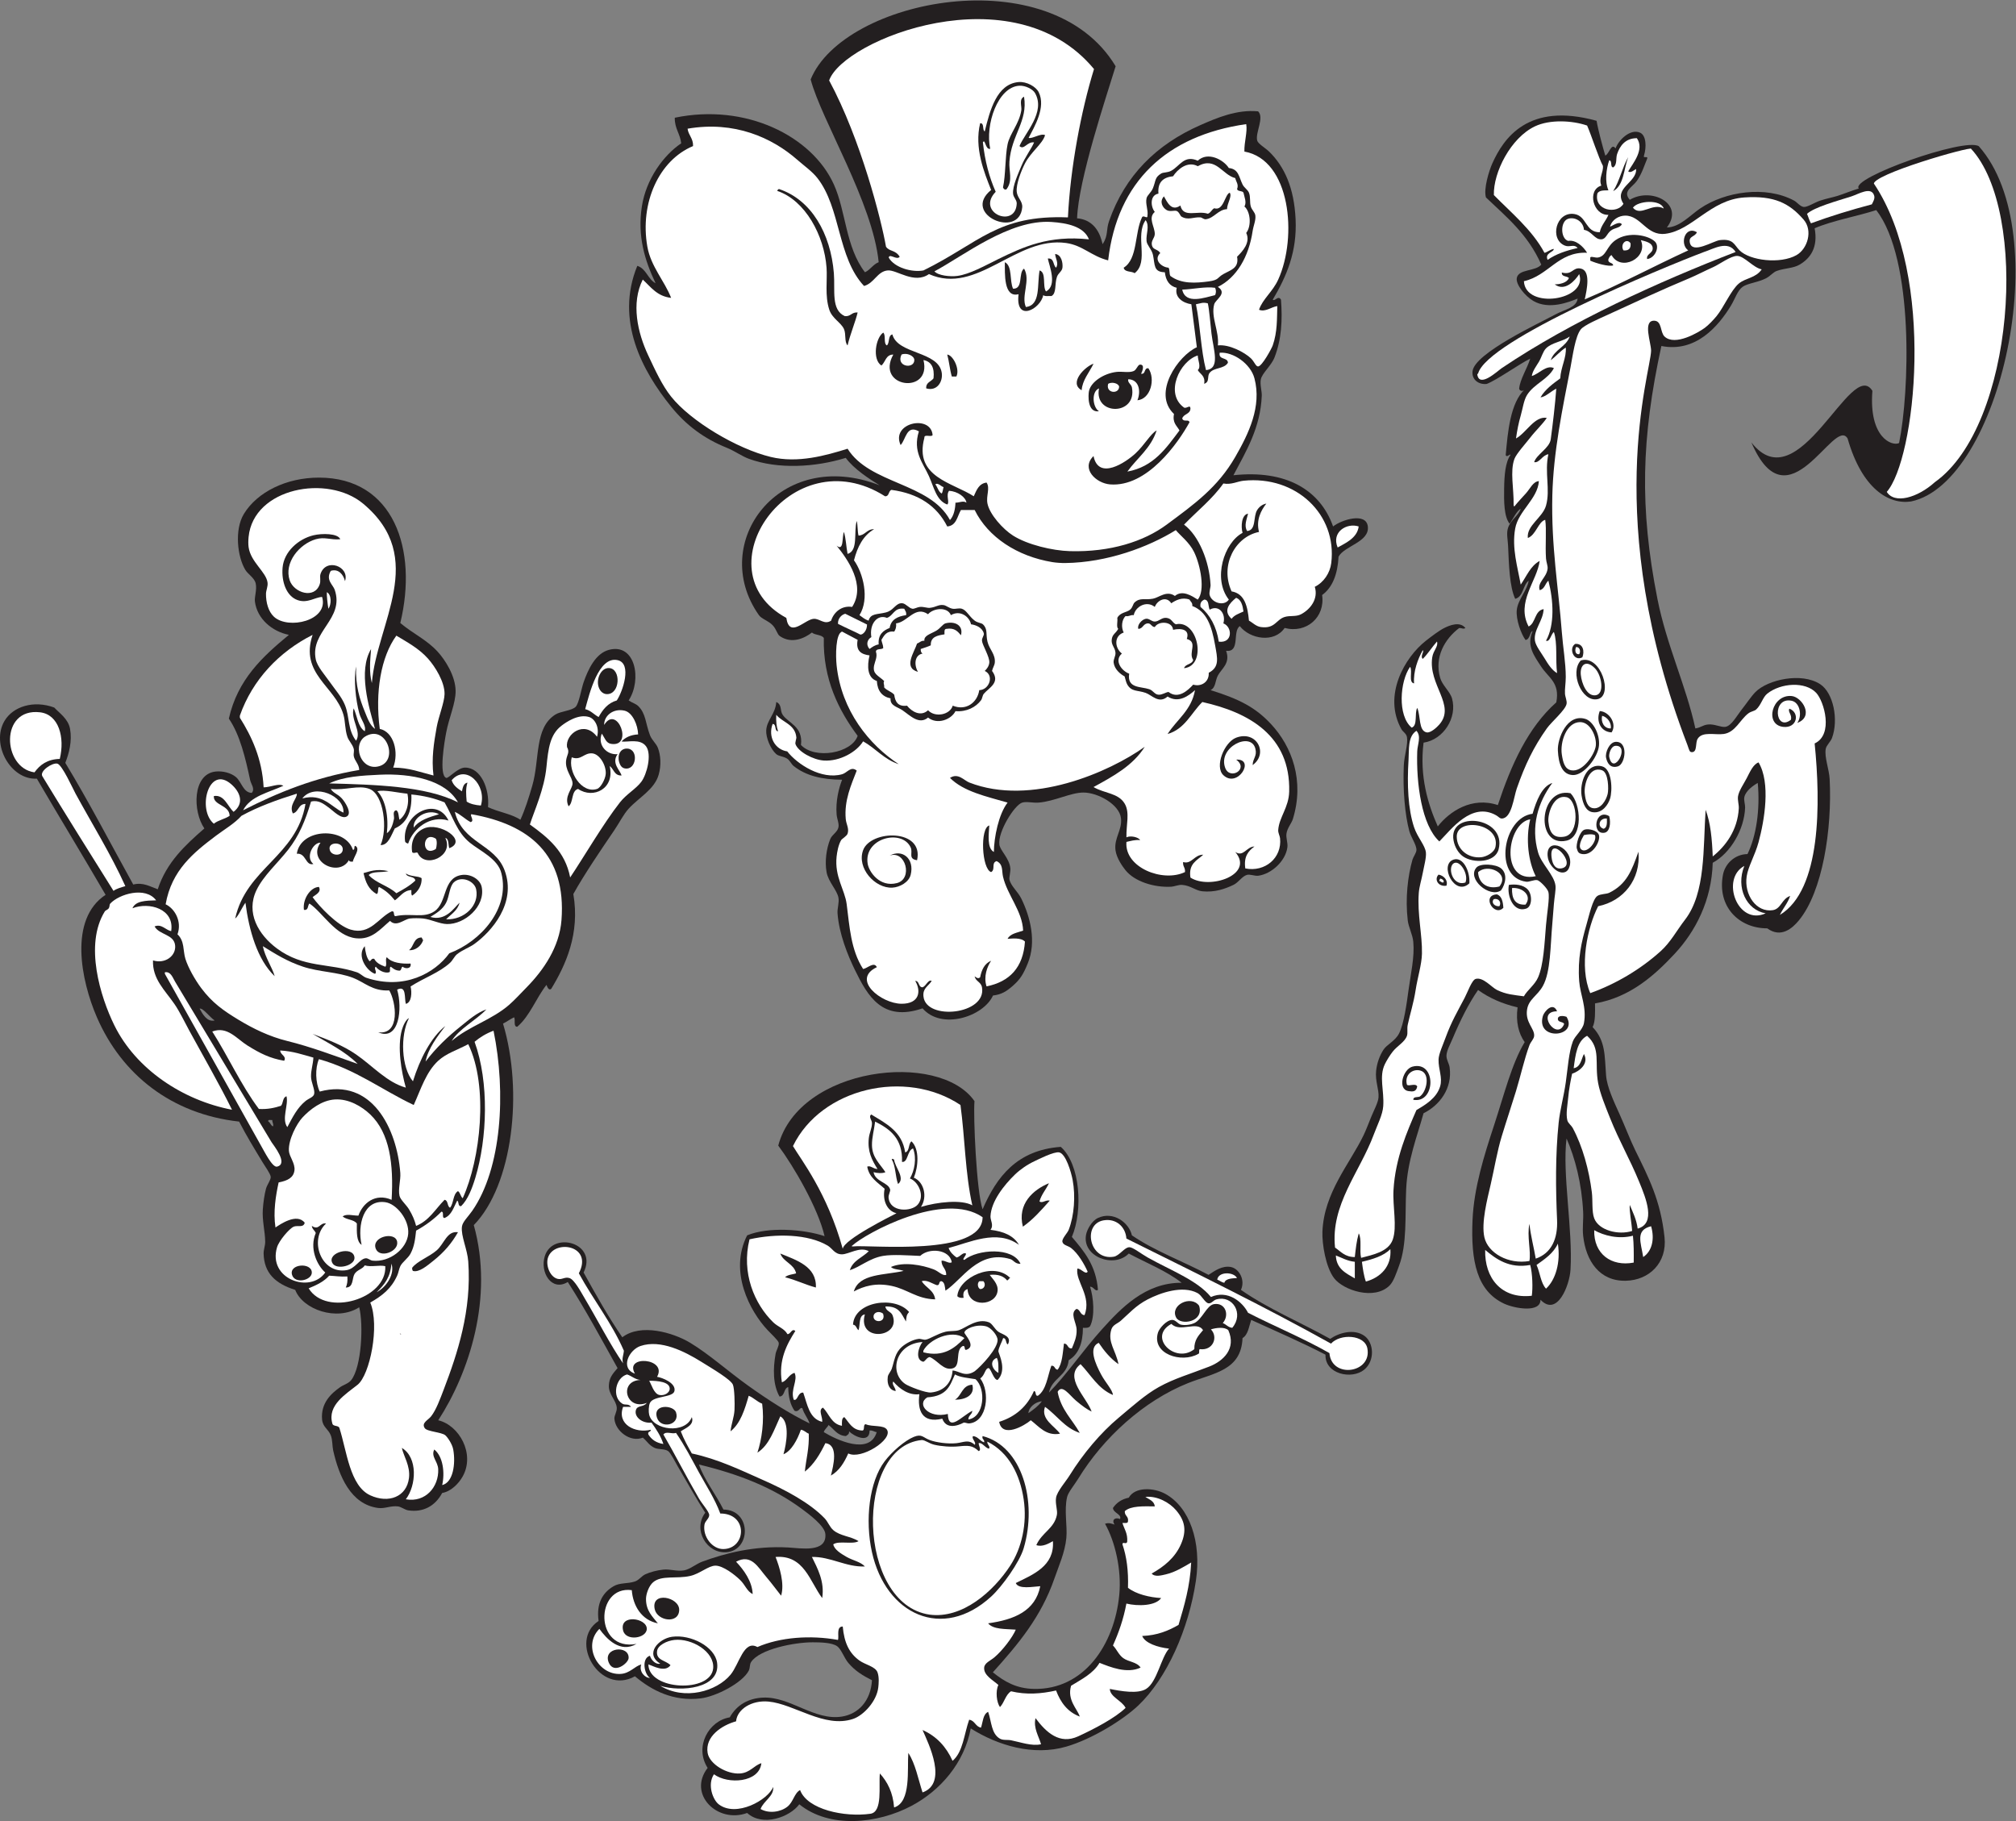 <?xml version="1.0" encoding="UTF-8" standalone="no"?>
<svg
   xmlns:dc="http://purl.org/dc/elements/1.1/"
   xmlns:cc="http://creativecommons.org/ns#"
   xmlns:rdf="http://www.w3.org/1999/02/22-rdf-syntax-ns#"
   xmlns:svg="http://www.w3.org/2000/svg"
   xmlns="http://www.w3.org/2000/svg"
   viewBox="0 0 977.253 882.68"
   height="882.68"
   width="977.253"
   xml:space="preserve"
   id="svg2"
   version="1.1"><rect x="0" y="0" width="977.253" height="882.68" fill="#808080" stroke="none"/><defs
     id="defs6" /><g
     transform="matrix(1.333,0,0,-1.333,0,882.68)"
     id="g10"><g
       transform="scale(0.1)"
       id="g12"><path
         id="path14"
         style="fill:#231f20;fill-opacity:1;fill-rule:evenodd;stroke:none"
         d="m 2263.03,1759.04 c 66.48,51.43 184.21,17.87 247.09,-20.11 68.71,-41.53 136.5,-102.68 209.74,-155.16 75.02,-53.75 150.91,-102.07 224.12,-137.91 -6.48,20.33 -20,33.63 -25.87,54.59 -9.17,8.05 -11.32,-15.37 -28.72,-8.63 -15.14,21.27 -22.47,50.33 -23,86.21 -17.32,-4.71 -11.22,-32.83 -31.59,-34.49 -24.29,43.34 -23.96,100.84 -14.37,155.15 2.19,12.46 13.38,29.4 11.49,40.24 -1.49,8.47 -28.08,33.08 -40.23,45.97 -65.47,69.44 -141.48,213.71 -74.7,344.77 75.99,31.89 206.12,22.62 281.58,-2.87 -23.23,100.9 -112.19,254.1 -168.45,329.35 76.36,287.35 585.75,346.02 713.64,161.6 -4.86,-53.37 7.1,-329 29.44,-393.26 51.43,119.05 125.54,215.41 284.44,226.99 70.97,-63.18 81.28,-230.78 40.24,-327.55 44.15,-51.61 88.03,-103.52 94.81,-192.5 -10.74,-7.19 -15.27,12.26 -28.73,11.48 12.6,-37.79 18.75,-107.83 0,-143.65 -4.64,-5.9 -14.41,-6.66 -25.86,-5.74 -0.09,-56.43 -16.36,-96.66 -51.72,-117.82 -5.61,-57.59 -61.24,-65.17 -71.83,-117.79 65.68,66.95 122.93,152.62 192.51,229.86 69.76,77.44 157.97,170.37 290.19,169.52 -56.03,43.57 -127.51,71.69 -192.51,106.3 -53.57,-55.31 -170.99,-11.5 -155.15,68.97 3.59,18.24 20.34,49.67 43.1,60.33 54.97,25.76 112.61,-15.86 123.55,-63.22 83.52,-57.27 186.92,-94.65 278.7,-143.65 22.46,14.88 49.68,34.16 80.44,28.73 29.82,-5.26 54.23,-46.27 37.35,-83.32 98.68,-68.93 217.11,-118.11 324.68,-178.15 31.62,22.27 85.98,37.54 123.55,11.51 35.27,-24.48 39.91,-90.71 0,-123.56 -44.96,-37.01 -143.32,-16.27 -140.79,54.59 -86.96,45.22 -179.4,84.94 -270.08,126.43 -8.46,-24.11 -11.22,-53.91 -31.6,-66.1 -4.92,-118.73 -104.58,-126.29 -198.26,-163.77 -161.46,-64.59 -308.09,-198.51 -399.37,-347.65 -13.5,-22.07 -36.17,-49.1 -40.22,-66.08 -11.61,-48.55 1.4,-106.13 -2.87,-149.41 -5.26,-53.127 -27.13,-100.275 -43.1,-146.545 -48.72,-141.054 -132.45,-239.98 -224.11,-341.894 42.49,-34.16 85.41,-59.063 149.4,-60.332 181.15,-3.633 292.63,159.258 310.31,341.894 8.94,92.403 -15.64,194.627 -51.72,258.597 13.45,4.74 22.58,0.9 34.48,-2.87 -11.45,16.68 1.74,27.95 20.11,20.11 6.74,17.99 -24.31,21.14 -25.85,40.22 12.82,18.79 31.22,31.99 57.45,37.36 23.05,40.67 91.65,36.33 132.17,14.36 89.38,-48.46 132.87,-175.57 112.07,-316.058 C 4322.86,697.793 4243.02,518.379 4139.23,420.117 4082.19,366.133 3969.39,297.363 3877.77,270.723 3757.38,235.703 3628.66,274.805 3530.1,336.797 3506.8,211.426 3420.1,111.25 3314.61,55.215 3191.45,-10.215 3016.53,-28.281 2906.63,60.977 2873,14.746 2773.82,-22.109 2716.99,29.375 c -107.85,-39.609 -217.39,68.281 -143.66,163.77 -49.28,77.421 4.1,171.562 80.45,183.886 26.82,47.637 70.04,69.356 120.67,71.817 98.38,4.804 186.97,-84.922 287.32,-68.946 60.87,9.688 105.05,58.321 109.18,132.168 -33.45,17.09 -60.82,33.203 -86.19,63.203 -14.69,17.364 -25.53,49.844 -40.22,60.332 -19.03,13.594 -61.07,14.317 -89.07,14.375 -66,0.137 -193.31,-24.667 -224.12,-71.835 -5.98,-9.161 -3.05,-21.036 -8.62,-31.602 -23.38,-44.414 -118.66,-93.789 -175.25,-100.566 -97.71,-11.7 -176.27,27.89 -238.48,80.449 -127.06,-71.25 -243.55,128.144 -132.17,201.133 -9.16,65.527 16.33,104.043 54.59,126.406 23.13,13.535 50.31,8.144 77.58,17.246 14.9,4.98 24.29,19.727 37.35,25.859 18.07,8.496 43.67,14.922 66.08,17.246 24.2,2.5 48.99,-7.207 74.7,-2.871 21.03,3.535 45.11,23.868 66.09,31.602 84.41,31.113 190.28,58.513 313.17,51.719 45.95,-2.539 140.53,-20.176 135.05,48.844 -2.41,30.28 -60.31,72.8 -86.2,91.94 -105.78,78.22 -229.8,126.19 -373.51,160.9 18.58,-54.26 61.67,-108.75 89.07,-163.77 102.06,-0.9 101.45,-147.524 11.49,-155.16 -71.9,-6.094 -124.41,82.01 -77.58,143.65 -32.45,50.57 -65.4,109.57 -100.57,169.53 -8.97,15.32 -25.05,48.09 -34.47,54.59 -13.26,9.16 -34.57,5.1 -48.85,11.51 -20.02,8.94 -26.24,22.83 -43.09,37.34 -45.78,-18.5 -100.57,24.53 -103.44,68.95 -0.77,11.99 9.87,25.93 8.62,40.23 -2.35,27.05 -30.16,47.89 -28.73,80.45 1.25,28.57 12.94,41.44 31.61,63.2 -59.06,105.69 -116.47,212.99 -181.02,313.19 -59,-36.08 -102.48,35.33 -83.32,94.82 29.5,91.56 194.15,46.91 140.78,-60.35 44.82,-80.65 89.62,-161.31 140.8,-235.59 z M 3739.86,1483.2 c 0.39,18.77 22.43,40.75 48.83,43.11 -13.08,-17.56 -30.88,-30.43 -48.83,-43.11 z m -744.17,-68.96 c 3.3,11.07 12.5,16.23 17.24,25.88 20.12,-14.38 30.61,-38.36 63.21,-40.24 5.42,4.16 12.73,6.41 11.49,17.25 15.26,-16.25 74.54,-46.84 74.71,2.87 12.05,1.52 16.04,-5.02 25.85,-5.76 -25.56,-85.61 -147.03,-27.7 -192.5,0 v 0" /><path
         id="path16"
         style="fill:#ffffff;fill-opacity:1;fill-rule:evenodd;stroke:none"
         d="m 2357.84,569.531 c 16.89,-5.039 60.14,-30.879 80.45,-2.871 -17.54,18.301 -53.4,17.07 -48.85,51.699 2.76,20.938 35.42,37.266 63.22,40.235 62.62,6.719 146.5,-42.559 140.78,-103.438 -8.45,-89.941 -234.69,-80.664 -235.6,14.375 z M 4259.89,1807.87 c 30.7,-32.67 94.33,12.31 114.93,-22.97 -15.2,-18.34 -32.43,-34.63 -31.6,-68.96 -69.42,-55.22 -171.16,44.2 -83.33,91.93 v 0" /><path
         id="path18"
         style="fill:#ffffff;fill-opacity:1;fill-rule:evenodd;stroke:none"
         d="m 2360.71,1601.02 c 32.26,0.15 74.63,-4.22 74.71,-28.75 0.04,-15.22 -19.59,-26.49 -37.36,-22.97 -20.44,4.02 -28.9,38.55 -37.35,51.72 z M 2105,1991.76 c 52.16,-96.27 118.75,-178.15 163.77,-281.56 -1.45,-18.15 -8.29,-27.84 -2.87,-45.98 -45.86,65.96 -93.34,158.83 -140.79,238.48 -12.56,21.07 -36.64,66.75 -54.59,71.83 -17.75,5.02 -26.4,-7.21 -43.1,-2.89 -28.35,7.34 -43.67,50.55 -34.47,77.58 22.94,67.46 165.3,44.39 112.05,-57.46 z m 353.4,-580.39 c 31.23,-45.53 56.68,-94.73 83.33,-143.66 26.42,-48.51 57.88,-95.89 77.57,-149.39 102.33,0 94.66,-127.734 11.5,-129.297 -40.37,-0.761 -76.12,45.217 -68.96,89.067 2.14,13.14 17.24,21.91 17.24,34.47 0,12.11 -25.53,40.02 -37.35,60.33 -45.21,77.66 -89.23,164.1 -129.3,232.74 10.32,13.32 29.72,0.5 45.97,5.74 v 0" /><path
         id="path20"
         style="fill:#ffffff;fill-opacity:1;fill-rule:evenodd;stroke:none"
         d="m 3492.76,2603.75 c 16.27,-119.26 17.16,-249.9 43.1,-364.9 -38.68,21.99 -127.12,12.3 -186.76,-5.74 24.65,37.5 10.47,91.36 -25.87,106.3 16.13,39.54 21.48,103.79 -8.62,132.17 -12.19,-8.87 -5.92,-36.21 -22.98,-40.21 -11.03,76.11 -69.29,105 -123.55,137.91 -10.56,-8.32 2.69,-19.53 2.87,-31.6 0.26,-17.13 -9.39,-35.41 -11.49,-54.59 -5.26,-48.11 11.22,-79.79 31.61,-112.05 -15.65,0.11 -25.01,13.76 -37.36,8.61 7.1,-40.8 38.27,-57.52 63.22,-80.45 -8.55,-42.19 8.56,-80.7 43.09,-89.08 -19.09,-10.28 -190.84,-94.87 -195.37,-129.3 -56.46,203.97 -151.94,324.26 -181.02,373.54 102.96,211.46 409.75,282.38 609.13,149.39 v 0" /><path
         id="path22"
         style="fill:#ffffff;fill-opacity:1;fill-rule:evenodd;stroke:none"
         d="m 3102,2089.45 c -5.14,-0.82 -5.89,2.72 -2.88,2.87 47.86,44.36 333.74,200.9 474.08,103.44 0.22,-144.96 -412.65,-99.18 -471.2,-106.31 v 0" /><path
         id="path24"
         style="fill:#ffffff;fill-opacity:1;fill-rule:evenodd;stroke:none"
         d="m 3182.44,2543.42 c 54.24,-27.17 100.9,-61.92 97.7,-146.54 22.19,-3.58 18.66,42.32 40.23,48.84 13.98,-35.95 5.26,-80.97 -11.5,-109.18 29.99,-10.82 55.9,-62.52 28.73,-94.82 -22.43,-26.66 -102.39,-29.47 -106.31,25.88 -0.68,9.47 7.23,22.89 5.75,28.71 -6.69,26.33 -54.31,28.16 -60.34,63.22 10.05,-3.48 33.4,-5.35 43.1,0 -20.29,30.68 -48.16,53.38 -48.85,97.7 -0.43,27.97 7.46,53.9 11.49,86.19 z m 83.33,-226.99 v 0 c 27.72,21.48 -11.89,61.01 -14.37,89.08 -3.39,0.41 -6.51,5.12 -8.62,0 14.51,-22.85 12.79,-61.94 22.99,-89.08 v 0" /><path
         id="path26"
         style="fill:#ffffff;fill-opacity:1;fill-rule:evenodd;stroke:none"
         d="m 3558.83,1345.29 c 11.28,3.17 -0.04,19.28 0,28.73 12.49,3.91 23.01,-16.56 37.36,-20.11 6.95,8.39 -7.15,14.14 -5.74,25.86 79.09,-39.46 118.94,-121.29 132.16,-209.73 13.25,-88.67 -7.21,-177.618 -48.84,-241.349 -61.23,-93.789 -174.1,-194.062 -293.07,-178.144 -265.1,37.832 -274.34,610.373 -28.73,634.983 12.41,-0.08 25.65,-12.42 45.96,-17.25 25.34,-6.03 61.11,-8.63 89.08,-5.76 32.5,3.36 49.59,4.18 71.82,-17.23 v 0" /><path
         id="path28"
         style="fill:#ffffff;fill-opacity:1;fill-rule:evenodd;stroke:none"
         d="m 3211.18,1845.23 c 12.58,-34.82 -37.52,-35.05 -34.48,-8.63 1.53,13.26 19.84,19.83 34.48,8.63 z m 350.53,117.8 c 4.79,0 9.58,0 14.36,0 9.9,-10.22 4.6,-28.69 -11.48,-28.73 -9.41,3.77 -11.96,22.48 -2.88,28.73 v 0" /><path
         id="path30"
         style="fill:#ffffff;fill-opacity:1;fill-rule:evenodd;stroke:none"
         d="m 3354.84,1741.8 c -14.12,-16.86 -28.96,-64.5 2.87,-71.84 9.07,4.34 11.83,15 22.99,17.25 28.15,-10.43 51.45,-52.91 86.19,-40.24 27.97,10.22 5.77,66.41 34.48,80.45 10.47,1.86 3.56,-13.67 11.5,-14.35 40.51,12.36 -6.27,56.4 -5.74,63.2 0.98,13.16 42.17,31.66 77.57,22.99 20.71,-5.08 42.27,-34.08 43.1,-48.85 1.69,-30.61 -58.08,-95.35 -83.33,-114.92 -35.21,-22.89 -55.9,1.33 -80.45,2.87 -2.39,-39.36 -26.58,-74.84 -78.05,-80.02 -19.17,-2.19 -80.96,21.91 -94.34,31.17 -60.01,41.54 -34.49,146.82 63.21,152.29 z m 117.8,-117.82 c 19.59,-11.05 48.55,-12.73 74.7,-17.22 39.51,-35.1 32.54,-138.11 -25.86,-146.55 -0.13,15.47 13.52,17.15 14.38,31.61 -39.71,-20.61 -86.86,-78.23 -89.08,-11.49 -69.91,-17.73 -115.46,35.43 -74.71,60.33 74.27,4.5 83.28,45.65 100.57,83.32 z m 63.22,-37.34 v 0 c -37.6,-1.68 -38.42,-40.12 -63.22,-54.59 37.74,-0.19 73.62,16.15 63.22,54.59 v 0" /><path
         id="path32"
         style="fill:#ffffff;fill-opacity:1;fill-rule:evenodd;stroke:none"
         d="m 3357.71,1704.45 c 0,1.9 0,3.83 0,5.75 19.67,39.78 102.68,79.57 149.42,45.95 -34.72,-35.8 -75.7,-70.51 -149.42,-51.7 v 0" /><path
         id="path34"
         style="fill:#ffffff;fill-opacity:1;fill-rule:evenodd;stroke:none"
         d="m 3624.92,1684.34 c 7.22,-12.89 5.79,-34.44 5.74,-54.59 -21.7,11.25 -35.26,42.73 -5.74,54.59 v 0" /><path
         id="path36"
         style="fill:#ffffff;fill-opacity:1;fill-rule:evenodd;stroke:none"
         d="m 4840.28,1736.04 c 33.12,36.85 122.41,33.14 132.17,-17.23 17.53,-90.43 -130.39,-111.21 -137.91,-17.25 -93.78,53.73 -198.43,96.55 -295.93,146.55 -20.91,40.6 -74.15,84.31 -135.06,57.46 -49.19,60.54 -147.01,97.13 -229.85,143.65 -23.27,13.08 -53.53,37.09 -66.08,37.36 -18.48,0.37 -36.43,-30.95 -57.46,-34.49 -89.14,-14.88 -114.57,118.36 -37.36,132.17 45.67,8.18 80.41,-23.38 83.33,-66.08 250.87,-124.55 503.02,-247.83 744.15,-382.14 v 0" /><path
         id="path38"
         style="fill:#ffffff;fill-opacity:1;fill-rule:evenodd;stroke:none"
         d="m 2656.65,1417.13 c 36.21,28.91 51.46,78.79 66.08,129.28 18.56,-7.31 30.16,-21.57 48.85,-28.71 8.3,-62.78 -1.3,-130.28 -17.24,-178.15 43.76,28.07 60.47,83.18 83.33,132.17 35.94,-21 22.13,-100.22 11.49,-137.91 28.18,11.09 50.8,52.62 63.21,89.06 12.63,-1.74 18.34,-10.39 28.73,-14.37 2.04,-52.8 -9.62,-91.88 -14.36,-137.91 33.16,26.21 55.29,63.47 74.7,103.43 49.08,-5.64 28.97,-82.73 20.11,-117.79 30.54,17.34 48.39,47.38 63.21,80.45 46.02,-23.87 163.13,50.08 140.79,86.19 -11.43,18.46 -52.8,9.42 -77.58,20.12 -10.42,-1.08 -1.97,-21.04 -11.49,-22.99 -37.21,1.09 -48.2,28.42 -66.09,48.85 -10.08,-3.34 -8.81,-18.01 -8.62,-31.62 -38.49,6.52 -46.6,43.43 -68.95,66.09 -18.73,-8.71 -0.65,-33.32 -2.87,-51.72 -47.12,11.31 -53.74,63.11 -68.97,106.31 -20.65,1.84 -19.43,-31.45 -34.47,-25.86 -13.06,36.58 16.26,70.45 2.88,97.7 -20.93,-5.9 -26.05,-27.6 -45.98,-34.5 -13.41,81.64 18.75,139.38 48.84,186.76 -13.15,11.1 -16.61,-11.99 -28.73,-11.48 -11.49,20.8 -34.13,25.99 -51.72,43.08 -68.12,66.25 -116.64,179.48 -86.19,301.7 97.44,21.55 212.85,19.48 284.45,-22.99 16.83,-10 25.39,-31.75 51.71,-31.6 25.28,0.14 64.39,29.22 97.69,11.49 -22.88,-23.09 -58.07,-33.87 -68.96,-68.95 37.86,11.41 70.18,42.99 120.68,51.72 35.61,6.13 92.96,1.62 135.04,0 32.35,30.68 107.26,24.22 114.93,-22.99 -9.82,-6.81 -23.37,7.19 -37.35,5.74 -0.29,-23.28 17.53,-28.43 17.24,-51.71 -13.82,-4.54 -27.38,13.02 -45.97,20.11 -40.61,15.45 -108.71,28.99 -155.16,8.62 9.89,-10.22 31.95,-8.29 45.98,-14.36 -69.23,-16.01 -161.68,-8.81 -181.01,-74.71 36.01,19.16 79.52,32.62 137.9,20.1 57.87,-12.38 90.71,-47.09 158.03,-48.85 -4.4,33.93 -34.6,42.03 -48.84,66.1 18.31,6.15 38.32,-9.07 54.59,-14.36 12.79,-2.26 5.66,15.41 17.24,14.36 12.15,-4.12 12.08,-20.47 14.36,-34.48 60.7,39.38 119.48,149.61 235.61,114.93 12.65,-3.77 16.95,-18.09 37.36,-17.23 -28.16,62.68 -157.31,52.54 -204,14.36 -11.56,0.43 6.83,14.49 5.74,22.98 -11.92,5.94 -21.1,-12.52 -34.48,-14.37 -12.05,9.02 -23.14,19.02 -28.74,34.49 74.55,19.04 175.58,70.25 255.72,11.49 -19,33.67 -56.38,48.96 -103.44,54.59 12.88,16.44 -0.59,34.27 0,48.84 2.26,54.89 49.77,114.32 89.08,152.29 19.13,18.47 45.54,36.7 71.82,48.83 11.28,5.23 70.36,35.56 89.07,31.62 23.98,-5.08 43.46,-71.6 48.84,-100.57 10.79,-57.93 5.76,-129.12 -14.36,-181.01 -4.48,-11.57 -24.9,-31.78 -22.98,-43.11 2.21,-12.97 20.33,-14.36 31.6,-22.97 25.48,-19.51 48.27,-58.96 60.34,-86.21 -7.96,-12.01 -23.02,11.48 -37.35,11.5 -8.46,-45.76 53.05,-100.04 25.86,-169.51 -16.12,1.12 -14.87,19.59 -28.73,22.97 -25.76,-15.41 -1.14,-49.1 0,-74.69 1.21,-27.54 -8.92,-48.69 -17.24,-68.96 -17.24,-1.92 -12.93,17.71 -28.74,17.23 -4.66,-34.59 -6.03,-72.5 -22.99,-94.81 -11.86,0.57 -8.96,15.94 -22.97,14.38 -13.98,-38.72 -17.87,-87.5 -48.86,-109.2 -11.93,-1.39 -4.5,16.58 -14.36,17.24 -24.28,-55.19 -65.94,-93.04 -126.42,-112.05 10.86,-60.55 91.43,-14.41 114.93,5.74 29.02,-21.7 55.39,-58.26 106.3,-48.84 -19.56,28.02 -71.02,52.57 -54.58,97.69 43.25,-30.51 71.03,-76.46 126.42,-94.82 -27.42,49.2 -68.59,84.65 -80.46,149.41 16.01,29.24 42.53,-11.4 66.1,-31.6 22.66,-19.43 42.09,-33.22 57.46,-40.23 -17.64,51.13 -103.23,124.35 -40.23,172.4 37.64,-38.99 63.72,-89.51 117.81,-112.05 -2.17,19.72 -26.93,44.37 -43.11,74.68 -20.27,38.01 -47.63,98.23 -8.61,114.95 19.95,-29.85 42.5,-57.09 71.82,-77.58 -9.48,49.88 -40.61,79.65 -25.86,126.42 5.35,16.92 22.41,21 34.49,31.61 29.61,25.97 53.86,54.9 97.68,77.55 45.98,23.79 126.27,52.13 181.02,23.01 15.91,-8.48 26.96,-35.72 40.22,-37.36 10.57,-1.31 17.06,11.19 28.73,14.35 59.46,16.18 100.74,-52.38 57.46,-103.41 -15.58,1.64 -21.83,12.63 -34.47,17.22 25.64,29.69 9.24,75.16 -31.6,68.97 -27.11,-4.1 -41.98,-54.44 -71.84,-68.97 -10.04,-4.88 -30.88,-9.49 -48.84,-5.74 -10.11,2.11 -19.38,17.6 -31.61,17.25 -21.41,-0.65 -47.17,-31.12 -51.72,-45.98 -24.02,-78.52 86.02,-112.36 146.54,-77.58 6.45,1.21 0.08,15.26 5.75,17.25 48.01,-6.27 67.53,43.71 40.21,71.83 18.3,5.98 49.59,10 63.22,-2.87 29.86,-67.2 -18.04,-112.24 -68.96,-132.17 -69.46,-27.2 -127.33,-43.18 -183.88,-74.7 -48.51,-27.05 -94.36,-68.4 -146.54,-112.07 -64.32,-53.81 -128.57,-129.67 -178.14,-209.73 -13.4,-21.66 -45.04,-57.23 -48.84,-80.45 -3.7,-22.67 6.44,-45.64 2.87,-63.22 -10,-49.38 -53.9,-62.46 -74.69,-109.18 21.46,-8.009 45.68,6 60.33,14.35 6.33,-90.601 -72.17,-121.285 -135.04,-152.261 9.58,-23.926 62.89,-12.969 89.07,-11.504 -17.97,-90.254 -94.62,-121.817 -189.64,-135.02 18.39,-22.812 62.3,-20.097 100.57,-22.988 -11.44,-27.441 -47.74,-75.332 -77.58,-100.566 -14.57,-12.325 -35.91,-20.215 -37.35,-37.364 -2.36,-28.086 32.1,-45.566 51.71,-63.203 -11.21,-22.402 -6.46,-63.965 5.76,-80.449 16.02,16.523 20.21,44.902 40.22,57.461 55.08,-13.242 109.52,-9.356 163.77,2.871 16.47,-43.867 42.32,-78.359 86.2,-94.805 -8.82,28.008 -46.88,59.961 -31.61,112.051 38.52,23.731 80.27,44.238 103.44,83.32 38.24,-15 99.97,-40.722 149.4,-17.246 -14.1,21.016 -43.71,20.215 -63.21,34.493 -16.69,12.226 -23.28,31.347 -37.34,45.957 20.78,46.269 38.37,95.722 48.84,152.285 41.7,-10.157 106.36,-8.789 126.42,20.117 -41.31,2.266 -91.51,14.043 -120.67,37.344 2.17,61.562 -4.92,113.847 -20.12,158.027 0.76,11.7 12.94,-2.11 17.24,8.63 2.6,31.33 -10.75,46.7 -17.24,68.95 8.13,0.49 19.72,-2.46 20.12,5.74 3.13,19.43 -12.99,19.61 -11.5,37.36 22.49,19.63 66.6,17.68 109.18,17.23 -2.63,20.35 -20.87,25.1 -34.48,34.49 42.56,4.65 87.86,-20.17 112.06,-48.85 31.53,-37.38 39.42,-73.18 17.24,-123.55 -21.76,-49.395 -61.55,-81.133 -106.31,-106.309 11.38,-13.808 37.35,-6.132 51.72,-2.871 34.48,7.852 68.12,29.082 91.94,43.106 -4.05,-86.934 -25.18,-156.797 -45.98,-226.973 -36.51,-20.957 -76.84,-38.105 -132.16,-40.234 10.41,-26.172 56.2,-41.367 97.69,-45.977 -29.1,-31.894 -43.55,-121.601 -83.33,-146.523 -30.31,-19.024 -91.7,-8.203 -132.16,0 1.31,-29.571 43.93,-42.11 57.46,-68.965 -37.95,-36.973 -115.28,-77.207 -172.39,-103.438 -67.64,-31.074 -116.32,14.043 -155.16,66.094 -8.69,-35.547 12.08,-66.465 20.12,-94.824 -33.02,-7.93 -74.3,7.48 -109.18,14.355 -13.15,2.598 -28.83,-0.664 -40.22,5.762 -31.92,17.93 -30.39,62.031 -43.11,97.676 -18.91,-8.848 -18.89,-36.641 -25.85,-57.461 -20.44,3.516 -21.95,25.937 -43.1,28.73 -18.37,-51.543 -22.18,-117.656 -60.34,-149.414 -22.86,50.899 -58.11,89.395 -109.18,112.071 22.5,-50.899 92.79,-193.77 0,-226.992 -15.93,49.199 -25.99,104.277 -51.72,143.671 -4.6,-58.711 11.14,-179.511 -51.72,-198.261 -4.04,54.375 -24.07,92.773 -51.71,123.554 -5.05,-43.691 11.4,-140.097 -34.48,-146.523 C 3071.2,13.32 2935.87,41.543 2909.49,112.695 2888.48,101.797 2885.17,69.609 2863.52,52.344 2839.16,32.93 2796.63,26.113 2765.84,43.73 2776.53,73.418 2815.12,90 2811.8,124.18 2793.13,76.66 2677.13,12.051 2613.55,60.977 c -20.93,16.094 -42.36,71.328 -17.24,109.179 50.74,-37.793 165.17,-30.605 172.4,40.235 -26.62,-7.911 -40.88,-34.805 -77.58,-37.364 -48.09,-3.359 -110.95,33.985 -117.8,74.707 -10.04,59.688 51.45,100.606 103.43,114.922 3.98,44.199 56.98,77.5 117.81,71.836 94.2,-8.769 203.12,-98.047 307.43,-63.222 38.61,12.91 86.25,64.531 91.95,114.941 1.38,12.266 3.7,36.973 -2.88,54.59 -7.99,21.328 -44.56,27.5 -66.09,43.105 -36.15,26.192 -54.94,63.438 -60.33,123.535 -24.61,-0.234 -12.8,-35.644 -17.24,-48.847 -101.04,18.301 -210.96,9.902 -293.07,-25.86 -49.63,27.657 -65.77,-62.109 -97.69,-100.566 -50.29,-60.586 -167.22,-94.395 -255.71,-40.215 74.38,-23.496 219.45,-10.84 206.87,83.32 -7.84,58.692 -95.52,104.161 -163.77,94.825 -48.8,-6.7 -100.66,-61.797 -43.1,-97.696 -15.2,-4.609 -33.19,12.735 -37.35,28.731 -31.63,-9.297 -20.88,-67.832 0,-80.449 -17.04,-1.172 -41.25,22.304 -31.61,48.847 -24.27,-6.738 -40.99,-32.304 -74.71,-34.492 -81.62,-5.254 -140.34,101.211 -77.57,163.789 25.28,-35.332 75.24,-89.883 135.04,-54.59 -154.06,-29.179 -151.76,213.379 -17.24,195.371 4.31,-57.05 35.79,-109.043 94.81,-120.664 -18.74,24.102 -43.37,45.02 -43.09,89.063 0.11,17.558 10.13,46.894 25.86,60.332 31.17,26.64 84.81,11.504 135.04,22.988 35.94,8.223 66.1,37.442 91.94,37.363 27.28,-0.117 69.07,-32.285 89.07,-51.738 19.99,-19.433 24.28,-40.39 45.98,-51.699 -1.62,46.269 -32.35,88.301 -60.35,117.793 55.63,29.922 80.12,-20.723 109.19,-54.59 22.72,-26.484 40.38,-51.504 54.59,-68.965 13.34,44.375 -6.09,104.746 -20.11,140.801 104,8.281 124.36,-89.531 169.52,-149.414 9.57,60.351 -17.63,108.789 -37.36,149.414 67.18,1.895 124.83,-37.676 192.51,-34.492 -15.37,17.051 -44.34,21.953 -66.08,34.492 -20.34,11.719 -45.26,26.621 -48.85,45.957 20.16,14.32 70.44,-1.48 91.94,11.48 -26.77,17.7 -67.05,18.46 -91.94,40.24 -13.51,11.82 -18.92,29.82 -31.6,43.1 -53.76,56.25 -143.76,103.68 -221.24,137.91 -81.55,36.04 -165.31,77.21 -261.47,97.7 -14.54,25.68 -29.08,51.37 -40.22,80.45 17,12.01 50.13,22.25 40.22,51.72 -23.57,-62.48 -140.71,-48.69 -155.15,8.61 -2.61,10.35 -2.2,32.38 2.88,43.09 12.47,26.29 83.81,18.63 89.07,43.1 6.3,29.38 -44.36,48.67 -63.22,51.72 38.8,68.59 -120.85,80.33 -80.44,11.51 -55.2,19.57 -21.54,86.44 20.11,100.54 73.3,24.83 161.12,-20.04 221.24,-57.46 41.33,-25.72 107.58,-64.57 114.92,-83.32 5.78,-14.75 7,-67.79 5.75,-91.95 -1.35,-25.98 -12.03,-51.82 -14.37,-77.56 z m 1769.89,551.64 c 4.37,30.23 60.23,28.65 71.84,5.76 -11.94,-1.31 -41.45,-0.06 -45.98,-17.24 -10.65,1.79 -16.82,8.06 -25.86,11.48 z M 2280.27,1623.98 c 17.42,-5.54 27.9,-18.04 48.84,-20.09 -80.36,-2.62 -53.62,-112.99 22.98,-83.34 -12.88,-17.56 -36.25,-6.6 -40.22,-28.73 -4.21,-23.48 24.11,-46.45 57.46,-43.09 16.78,-23.46 33.05,-47.4 43.1,-77.58 -25.93,3.75 -43.18,16.19 -54.59,34.48 -4.1,12.71 9.72,7.51 8.62,17.24 -55.54,-13.71 -124.27,18.81 -100.56,83.32 9.58,0 19.15,0 28.73,0 -9.15,12.95 -21.07,4.85 -31.6,11.51 -39.53,24.94 -23.81,95.37 17.24,106.28 z m 5.74,-1031.46 v 0 c 2.56,48.964 -96.67,39.062 -71.83,-17.247 18.77,-42.539 70.87,-1.171 71.83,17.247 z m 66.08,106.308 v 0 c 0.61,40.039 -100.91,54.863 -86.19,-5.762 9.84,-40.507 85.66,-28.984 86.19,5.762 z m 117.81,68.945 v 0 c 0.78,46.973 -103.18,69.004 -89.08,2.872 9.38,-43.887 88.21,-54.961 89.08,-2.872 z m -11.5,718.297 v 0 c -8.94,27.02 -86.43,31.9 -68.96,-20.11 13.92,-41.43 84.31,-26.25 68.96,20.11 z m 436.73,505.69 v 0 c -7.67,-3.62 -30.76,-4.38 -40.23,-14.38 39.92,-9.88 72.78,-26.81 112.05,-37.34 3.43,76.74 -70.65,99.43 -129.28,123.55 11.58,-31.52 49.33,-36.85 57.46,-71.83 z M 3102,1805 v 0 c 12.31,-1.09 12.1,-14.71 20.11,-20.1 6.67,20.14 -0.26,53.89 22.99,57.46 -28.65,-102.36 133.53,-86.52 100.56,-2.87 -5.24,13.3 -24.4,14.55 -25.86,31.6 50.45,1.53 58.03,-26.5 74.7,-54.59 2.14,17.19 1.03,23.23 11.49,34.48 -50.21,59.98 -199.33,39.55 -203.99,-45.98 z m 376.39,-430.98 v 0 c -31.49,-3.38 -73.92,2.58 -97.69,11.51 -24.64,9.22 -28.22,23.3 -57.47,11.48 -32.9,-13.3 -79.72,-53.87 -106.3,-89.08 -56.01,-74.2 -71.91,-213.69 -45.98,-330.41 50.23,-225.977 256,-324.141 433.86,-160.899 39.5,36.27 102.64,124.121 117.8,175.274 50.8,171.405 -6.11,371.215 -149.41,407.985 -3.51,-13.08 7.89,-11.27 5.75,-22.99 -15.94,5.14 -21.49,20.65 -40.22,22.99 -7.88,-8.47 13.52,-23.59 5.74,-31.6 -22.36,20.76 -40.87,8.44 -66.08,5.74 z m 152.27,405.12 v 0 c -13.81,9.75 -22.14,29.82 -34.47,34.47 -43.19,16.33 -82.85,-20.02 -109.18,-28.71 -13.84,-4.57 -32.71,-1.74 -48.85,-5.76 -29.7,-7.38 -56.31,-25.98 -71.83,-28.73 -7.97,-1.41 -17.94,3.89 -25.86,2.87 -22.93,-2.91 -48.15,-18.01 -60.33,-28.73 -26.27,-23.09 -27.21,-50.02 -37.36,-80.45 -2.85,-8.57 -13.14,-19.24 -14.36,-28.73 -3.6,-27.87 6.67,-48.92 28.73,-51.72 -0.08,12.46 -15.73,24.36 -8.62,34.49 24.22,-28.45 58.22,-50.97 94.81,-45.97 -7.75,-58.11 9.25,-106.99 83.33,-89.08 17.61,-49.44 77.58,-14.36 77.58,-14.36 5.71,1.11 13.3,-3.48 20.11,-2.87 66.39,5.8 77.03,115 40.23,163.77 17.44,10.57 17.22,38.34 31.6,37.34 9.47,-7.69 17.91,-43.02 31.61,-43.08 34.16,34.55 6.59,90.17 2.86,103.41 -0.38,12.37 14.2,37.49 17.25,48.85 13.45,0.06 7.77,-19.04 17.23,-22.97 15.99,29.95 -19.98,35.77 -34.48,45.96 z m -149.39,129.3 v 0 c 4.64,-4.92 12.01,-7.13 22.98,-5.74 -2.98,15.37 -0.29,27.26 14.36,31.6 2.49,-68.75 104.02,-61.66 109.19,-5.75 2.35,25.55 -19.93,44.24 -28.74,57.47 31.08,3.3 50.74,-4.81 63.21,-20.12 5.87,0.84 5.64,7.77 11.5,8.63 -60.16,61.62 -187.66,2.44 -192.5,-66.09 z m 238.46,252.85 v 0 c 37.71,26.46 67.53,60.8 97.69,94.8 -15.1,3.5 -27.01,-11.13 -37.34,-2.87 7.41,26.12 23.94,43.09 34.47,66.1 -57.28,-23.6 -115.92,-75.08 -94.82,-158.03 z m 557.41,-330.43 v 0 c 15.7,-29.88 102.79,-16.52 83.32,43.1 -29.58,40.1 -106.98,1.92 -83.32,-43.1 v 0" /><path
         id="path40"
         style="fill:#231f20;fill-opacity:1;fill-rule:evenodd;stroke:none"
         d="m 3198.64,4857.05 c -37.48,23.49 -92.55,58.18 -123.03,99.75 -110.82,-34.29 -246.65,-42.13 -352.43,-3.32 -25.47,9.33 -52.26,28.84 -79.79,39.9 -82.69,33.19 -147.96,81.79 -202.83,149.62 -104.65,129.36 -204.41,313.7 -123.02,512.03 33,-10.22 38.01,-48.43 66.5,-63.17 -39.14,82.64 -66.57,170.5 -49.88,279.3 15.17,98.79 78.3,185.85 142.98,229.41 -3.55,35.23 -24.13,53.45 -23.28,93.09 258.14,53.77 498.94,-66.51 578.53,-242.72 44.23,-97.9 42.5,-227.79 113.06,-319.19 19.79,9.02 29.06,28.57 49.86,36.57 -21.51,217.23 -209.03,517.83 -247.3,664.57 118.84,292.44 871.29,443.41 1109.01,47.97 -34.29,-111.77 -135.31,-412.52 -140.2,-552.93 82.97,-6.91 90.13,-92.98 93.22,-93.66 20.8,32.33 11.65,50.78 23.14,83.68 57.87,165.52 172.03,278.75 332.5,349.12 60.56,26.55 132.41,57.15 209.46,49.87 23.52,-23.31 -10.99,-77.72 -3.31,-106.4 3.14,-11.77 30.19,-27.2 43.21,-39.9 56.03,-54.6 91.03,-132.05 96.42,-246.03 5.61,-118.35 -32.3,-206.41 -83.11,-292.6 7.53,-7.62 19.95,17.54 29.92,0 5.79,-73.89 2.07,-143.91 -23.28,-209.47 -11.85,-30.64 -44.7,-56.72 -49.86,-79.8 -4.02,-17.96 3.98,-43.78 3.32,-59.85 -4.88,-117.03 -56.86,-201.91 -103.08,-289.26 190.58,20.63 315.2,-52.49 362.42,-186.19 30,24.08 120.16,52.8 126.35,0 6.63,-56.64 -84.75,-70.09 -106.41,-109.73 -3.46,-63.02 -21.37,-111.61 -59.83,-139.64 11.7,-80.73 -56.92,-140.69 -136.34,-119.69 -37.67,-55.84 -126.31,-40.47 -162.91,6.64 -27.84,-18.72 2.73,-95.82 -49.88,-89.77 16.46,-45.43 -16.39,-64.48 -29.91,-89.78 -10.52,-19.63 -7.09,-43.32 -26.61,-53.2 104.23,-32.41 162.8,-62.37 219.45,-123.02 76.87,-82.3 122.69,-206.66 79.8,-345.78 -4.9,-15.86 -20.41,-32.35 -23.28,-53.2 -2.2,-16.06 5.62,-33.1 3.32,-49.88 -6.84,-50.07 -58.08,-96.91 -106.4,-103.07 -11.29,-1.44 -29.14,5.99 -39.89,3.33 -18.25,-4.52 -31,-27.56 -49.88,-36.58 -31.29,-14.94 -68.19,-27.7 -113.03,-23.27 -24.74,2.45 -42.37,20.79 -73.16,23.27 -13.36,1.08 -28.86,-6.06 -39.89,-6.64 -63.84,-3.37 -133.57,19.38 -166.25,59.84 -9.99,12.37 -32.84,43.71 -36.58,73.14 -5.63,44.48 25.06,73.08 19.96,116.38 -5.93,50.23 -84.36,93.03 -136.33,93.09 -46.44,0.07 -105.13,-31.89 -162.92,-36.57 -21.31,-1.72 -43.5,4.87 -59.85,0 -28.5,-8.47 -89.59,-107.38 -83.12,-152.94 3.14,-22.07 36.93,-49.86 39.9,-86.45 1.03,-12.79 -4.77,-32.45 -3.32,-39.9 4.55,-23.56 30.43,-43.72 43.22,-69.82 32.46,-66.21 56.05,-156.76 23.27,-236.07 -15.88,-38.42 -26.8,-57.68 -56.52,-83.13 -20.9,-17.89 -38.19,-29.41 -69.82,-33.24 -34.82,-77.11 -187.53,-126.37 -256.02,-46.55 -146.42,-50.56 -199.96,45.18 -246.05,139.65 -25.95,53.19 -57.81,131.49 -63.17,206.14 -1.26,17.54 6.67,38.89 3.33,56.52 -5.37,28.37 -36.89,57.47 -43.22,93.1 -6.85,38.56 -0.78,84.73 13.29,119.7 6.88,17.09 26.32,25.17 29.93,43.23 2.86,14.25 -5.29,29.64 -6.64,46.54 -3.95,48.66 8.14,96.46 19.94,126.34 -73.27,0.49 -131.84,14.46 -176.21,49.88 -8.36,6.65 -13.74,20.27 -23.29,26.6 -13.25,8.79 -30.46,8.46 -39.89,16.62 -20.68,17.92 -38.07,60.01 -36.58,86.45 2.12,37.47 33.56,59.19 36.58,103.07 21.5,-9.38 12.67,-30.71 23.27,-46.55 20.06,-29.95 75.04,-42.41 66.5,-109.71 51.01,-53.69 184.78,-30.04 206.14,33.24 -67.2,90.28 -126.91,205.43 -123.02,355.77 -8.23,12.83 -32.28,9.83 -43.23,19.94 -25.73,-20.01 -72.7,-43.03 -116.37,-13.29 -10.73,7.3 -11.7,24.23 -26.59,39.9 -15.49,16.29 -39.77,22.49 -49.88,36.57 -185.36,263.01 75.25,614.06 438.89,472.13 v 0" /><path
         id="path42"
         style="fill:#ffffff;fill-opacity:1;fill-rule:evenodd;stroke:none"
         d="m 3883.57,5831.25 c -256.31,10.07 -321.8,-92.7 -525.34,-192.84 -41.79,-7.94 -105.77,10.04 -126.34,46.54 2.3,16.96 29.64,-10.98 39.9,3.33 -16.05,25.78 -37.92,18.01 -49.88,36.57 -16.48,94.88 -91.15,389.82 -206.68,604.39 51.13,148.22 669.91,395.32 963.14,41.42 -46.79,-151.32 -86.33,-360.23 -94.8,-539.41 z m -279.29,99.74 v 0 c -109.22,-88.74 102.82,-179.9 113.04,-63.17 1.95,22.14 -17.64,33.95 -19.94,56.53 -2.9,28.28 17.01,77.96 29.92,103.07 21.8,42.41 64.29,71.39 73.15,103.07 -16.19,7.54 -46.8,-14.59 -59.85,-9.97 21.19,40.66 63.95,111.53 36.57,166.24 -9.9,19.76 -43.72,39.19 -73.15,36.58 -79.3,-7.06 -104.09,-102.67 -123.02,-179.55 -9.86,5.66 -0.27,30.76 -16.62,29.92 -21.88,-89.87 14.37,-178.18 39.9,-242.72 v 0" /><path
         id="path44"
         style="fill:#ffffff;fill-opacity:1;fill-rule:evenodd;stroke:none"
         d="m 3960.04,5751.45 c -145.91,15.46 -238.25,-26.9 -332.49,-73.15 -46.44,-22.79 -101.3,-53.84 -146.3,-59.85 -26,-3.47 -69.67,1.21 -83.12,16.63 104.9,55.8 273.4,189.8 425.59,179.55 56.36,-3.81 117.71,-16.01 136.32,-63.18 v 0" /><path
         id="path46"
         style="fill:#ffffff;fill-opacity:1;fill-rule:evenodd;stroke:none"
         d="m 3401.46,4860.38 c 8.24,8.02 20.99,-7.66 29.93,-9.97 -2.41,-7.57 -2.97,-16.99 -6.66,-23.28 -12.51,6.33 -14.71,22.96 -23.27,33.25 v 0" /><path
         id="path48"
         style="fill:#ffffff;fill-opacity:1;fill-rule:evenodd;stroke:none"
         d="m 3574.35,6103.89 c 8.2,16.66 8.67,-27.92 26.6,-23.27 -19.19,86.51 27.22,225.69 106.41,229.42 22.09,1.04 48.59,-12.74 56.52,-26.61 39.57,-69.25 -36.93,-145.31 -56.52,-192.83 16.71,-16.03 27.89,17.22 53.19,13.29 -10.59,-24.43 -32.34,-51.94 -46.55,-86.44 -11.53,-27.99 -32.05,-71.88 -29.93,-99.75 1.07,-14.05 13.96,-23.15 13.31,-36.57 -4.57,-92.17 -149.31,-32.21 -76.48,43.22 -23.21,52.16 -39.26,111.45 -46.55,179.54 z M 3714,6220.27 v 0 c -7.55,-48.37 -41.73,-84.29 -49.88,-123.03 -9.08,-43.18 -6.86,-113.1 -16.62,-156.27 -0.01,-3.33 2.7,-3.95 3.32,-6.65 4.75,-1.29 5.62,-3.99 9.98,0 23.26,32.04 7.44,64.99 9.98,99.75 7.09,97.44 67.7,146.25 53.2,236.07 -19.48,-9.1 -7.6,-34.6 -9.98,-49.87 v 0" /><path
         id="path50"
         style="fill:#ffffff;fill-opacity:1;fill-rule:evenodd;stroke:none"
         d="m 4029.86,5226.12 c 12.89,7.86 36.73,2.49 39.9,-9.98 0.12,-28.84 -49.79,-25.05 -39.9,9.98 z m -751.43,106.4 c 19.62,7.96 46.55,-4.93 46.55,-19.96 0.03,-34.17 -68.32,-25.04 -46.55,19.96 v 0" /><path
         id="path52"
         style="fill:#ffffff;fill-opacity:1;fill-rule:evenodd;stroke:none"
         d="m 4199.43,5851.2 c -15.52,19.05 -18.41,61.16 13.3,66.5 -3.71,42.51 18.17,59.41 53.2,63.18 15.2,23.85 51.93,57.01 89.77,36.57 66.43,36.6 88.26,-31.35 136.32,-43.24 3.62,-15.11 13.01,-23.16 6.65,-39.89 2.23,-9.95 19.35,-5.04 23.28,-13.29 2.44,-13.19 12.76,-35.88 3.32,-49.87 22.13,-19.07 26.48,-70.6 6.64,-96.44 16.77,-34.81 -13.68,-67.17 -33.24,-86.44 7.72,-41.8 -22.97,-47.95 -49.87,-63.17 -22.47,-12.72 -15.64,-21.53 -53.2,-26.6 -46.56,-6.3 -99.59,-10.13 -139.64,19.94 -4.36,7.85 -1.4,22.98 -6.65,29.93 -26.46,2 -55.38,29.3 -29.93,53.2 -9.38,14.94 -25.32,11.05 -29.93,26.6 -5.49,18.6 10.16,27.54 9.98,43.22 -0.3,26.66 -25.61,57.89 0,79.8 z m 179.55,-1409.75 c 18.73,-0.11 13.88,-23.81 19.96,-36.58 33.85,19.06 60.14,-14.53 49.86,-49.87 33.31,-12.8 34.77,-73.02 -16.62,-66.51 -8.77,55.52 -31.61,96.96 -66.5,126.35 -2.55,15.85 4.69,21.9 13.3,26.61 z m -79.8,1127.14 c 38.79,1.36 85.27,11.93 119.7,6.64 3.83,-9.32 3.83,-17.28 0,-26.6 -38.1,-8.82 -107.79,-35.57 -119.7,19.96 z M 3225.24,4374.95 c 24.29,7.84 25.6,38.68 63.17,33.24 2.78,-7.18 8.61,-11.33 6.65,-23.27 -31.08,-4.39 -54.94,-15.99 -59.85,-46.54 -23.78,-9.48 -42.58,-23.93 -39.9,-59.86 -14.18,-2.43 -23.63,-9.61 -33.24,-16.62 -13.38,14.67 -9.28,33.98 6.64,43.22 -8.1,48.5 22.77,84.23 56.53,69.83 z m -39.9,-123.03 c 0.32,12.98 20.09,6.52 26.6,13.3 -0.28,11.91 -5.17,19.22 -6.65,29.92 9.9,15.6 17.86,33.12 46.55,29.93 4.8,7.39 8.35,16.04 6.64,29.93 42.01,4.41 69.2,65.97 116.38,33.24 18.15,21.83 70.32,28.94 83.12,-3.32 33.04,19.81 67.38,-4.87 73.15,-33.25 18.23,-2.43 41.24,-12.06 46.55,-33.25 1.82,-7.27 -7.26,-15.15 -6.66,-26.6 0.83,-15.29 28.67,-58.83 26.61,-79.8 -1.23,-12.43 -8.98,-22.89 -16.63,-29.92 35.34,-16.25 16.54,-69.28 -19.94,-69.83 -6.25,-43.86 -46.79,-76.72 -96.43,-56.52 -9.71,-33.36 -64.4,-44.09 -89.77,-16.62 -26.7,-24.7 -59.72,-4.66 -76.48,16.62 -33.2,-4.39 -43.1,14.54 -46.54,39.9 -9.7,11.37 -27.09,15.03 -36.57,26.6 0.9,13.78 -4.37,12.96 0,23.28 -23.22,21.41 -42.54,25.17 -36.58,56.52 2.62,13.79 13.16,31.82 6.65,49.87 z m 152.95,-73.15 v 0 c -14.72,24.15 -13.2,61.01 16.62,66.5 -4.93,2.83 -7.16,8.38 -6.65,16.63 12.38,4.24 25.26,7.99 36.58,13.3 -1.22,31.14 23.84,35.99 49.87,39.89 0.05,8.83 -1.84,19.58 6.64,19.95 30.38,4.89 41.42,-9.57 53.2,-23.27 9.7,36.68 -23.1,52.38 -56.51,43.23 -9.17,-2.51 -19.21,-18.54 -33.27,-26.61 -21.8,-12.53 -45.44,-17.7 -43.21,-36.57 -12.95,0.77 -17.24,-7.14 -26.6,-9.97 -10.35,-32.3 -51.43,-88.59 3.33,-103.08 z m 748.1,142.97 c -10.1,19.1 -6.92,46.92 6.65,59.85 13.69,-2.6 17.06,5.11 29.92,3.33 5.45,30.47 46.1,54.43 76.47,29.92 9.14,24.7 42.24,41.22 59.86,13.3 16.15,10.83 39.42,23.38 66.49,13.31 3.42,-7.67 11.46,-10.73 9.98,-23.28 52.45,-19.76 70.66,-72.22 83.12,-142.97 8.22,-46.69 16.89,-78.94 -23.28,-99.75 2.06,-33.46 -27.37,-51.91 -56.53,-43.22 -18.3,-19.92 -54.12,-54.56 -89.76,-26.6 -9.99,-0.98 -22.94,-10.94 -36.58,-9.98 -14.24,1.01 -19.04,15.14 -33.24,19.95 -31.12,10.54 -81.64,2.35 -73.16,56.53 -26.21,9.19 -56.49,46.83 -26.6,73.14 -26.69,21.01 -29.27,64.08 6.66,76.47 z m 156.27,53.21 v 0 c -17.84,2.68 -27.8,-13.19 -43.23,-13.31 -12.52,-0.09 -20.59,12.58 -33.25,9.98 -14.72,-3.04 -31.72,-23.07 -26.59,-36.58 18.14,0.71 17.08,20.6 36.57,19.96 10.65,-1.55 11.72,-12.66 23.27,-13.3 13.6,23.18 64.29,21.14 66.5,-9.99 31.71,6.95 61.54,0.4 49.87,-33.24 41.69,-12.09 4.59,-49.04 23.27,-76.47 -4.11,-16.94 -28.36,-13.76 -33.23,-29.92 84.87,8.48 50.92,178.06 -29.93,159.59 -13.96,7.07 -14.2,20.4 -33.25,23.28 z m 0,1482.9 v 0 c 12.22,-7.1 28.97,0.06 36.57,-3.32 9.32,-4.17 13,-17.68 16.63,-19.96 24.49,-15.41 45.13,-1.02 69.82,-3.32 5.86,-0.54 11.77,-7.78 19.95,-6.64 29.67,4.08 44.64,35.33 76.47,36.56 0.51,22.49 19.16,46 9.97,59.86 -17.87,-5.06 -22.08,-67.77 -56.51,-56.53 -9.49,-4.93 -12.35,-16.48 -23.27,-19.95 -37.72,12.95 -89.31,-17.1 -99.76,29.92 -33.42,-23.61 -48.61,14.08 -59.84,33.25 -17.29,-18.63 -5.51,-40.87 9.97,-49.87 v 0" /><path
         id="path54"
         style="fill:#ffffff;fill-opacity:1;fill-rule:evenodd;stroke:none"
         d="m 4392.29,5518.71 c 5.55,-24.83 8.21,-66.27 13.29,-109.73 6.8,-58.22 33.49,-128.14 -19.95,-132.99 -18.84,73.15 -20.7,163.29 -36.58,239.39 17.52,3.17 24.41,8.28 43.24,3.33 z M 3073.9,4389.96 l 79.08,-39.12 c 0.18,-22.41 -15.05,-37.48 -24.37,-36.55 -15.31,8.33 -55.43,25.69 -81.31,39.09 -1.06,22.13 16.41,34.62 26.6,36.58 z m 1421.45,58.13 c 18.5,-7 23.41,-27.57 26.6,-49.87 -15.88,-7.38 -33.61,-12.94 -43.23,-26.6 -32.39,28.83 -8.14,56.56 16.63,76.47 z m 445.54,259.35 c -5.23,-43.74 -52.55,-62.48 -76.49,-76.48 -23.64,56.38 33.11,90.7 76.49,76.48 v 0" /><path
         id="path56"
         style="fill:#ffffff;fill-opacity:1;fill-rule:evenodd;stroke:none"
         d="m 3268.46,3842.96 c -107.92,70.69 -208.54,194.39 -226.08,359.09 -3.67,34.41 -4.16,116.16 19.94,123.02 l 56.52,-29.93 c -7.63,-40.87 13.6,-52.89 43.23,-56.52 -9.34,-39.78 -8.18,-81.53 26.6,-93.09 2.17,-35.52 18.6,-56.76 49.87,-63.18 -2.41,-27.4 24.94,-30.63 43.22,-43.22 28.15,-19.4 60.54,-53.99 93.1,-26.59 34.28,-27.31 84.84,-6.79 99.75,23.26 40.6,-3.14 74.18,14.35 93.1,39.9 4.52,6.12 4.87,17.19 9.97,23.28 18.5,22.08 61.82,40.59 29.92,83.13 2.29,10.88 9,20.2 9.97,29.91 3.12,31.1 -19.74,47.92 -26.59,76.47 -6.72,27.97 1.94,45.58 -16.63,63.18 -5.35,5.07 -19.27,5.18 -29.92,13.3 -20.47,15.62 -29.66,37.94 -46.55,43.22 -10.88,3.4 -22.56,-1.71 -33.25,0 -13.79,2.19 -23.29,11.9 -33.24,13.31 -19.09,2.69 -26.55,-7.54 -49.88,-9.98 -10.09,-1.06 -23.15,4.67 -36.57,3.32 -9.02,-0.9 -20.03,-7.48 -26.6,-6.65 -12.6,1.61 -24.16,18.71 -36.58,19.95 -22.33,2.25 -29.08,-20.66 -52.14,-30.62 -2.39,-1.02 -4.94,-1.91 -7.72,-2.63 -31.59,-8.11 -55.88,-2.66 -63.16,-29.92 -13.6,4.14 -22.88,12.58 -33.25,19.95 37.61,59.88 13.04,153.51 -19.94,199.49 12.63,49.43 33.84,90.29 73.14,113.05 -27.09,0.5 -31.38,-21.82 -56.52,-23.28 -4.28,15.68 -2.38,37.52 -6.65,53.21 -11.66,-39.33 6.64,-108.6 -33.25,-119.7 -5.12,25.91 -5.9,56.15 -13.3,79.79 -7.7,-17.55 0.86,-72.42 -26.59,-49.87 40.36,-49.75 107.23,-143.86 56.51,-222.77 -37.42,5.92 -66.33,-18.18 -76.47,-49.87 -24.41,-16.27 -41.18,7.85 -63.17,6.65 -32.22,-1.75 -88.34,-72.62 -99.75,3.33 -316.42,171.57 16.82,660.01 359.09,442.2 16,-0.47 11.68,19.36 23.27,23.28 98.69,-13.25 165.37,-58.51 202.82,-132.99 33.81,2.76 36.21,36.93 49.87,59.84 16.64,0 33.25,0 49.88,0 48.72,-98.71 154.46,-168.35 282.61,-189.51 12.89,-2.13 32.06,-3.5 46.55,-3.33 152.73,1.75 302.72,57.99 402.32,119.7 15.29,-19.03 49.07,-43.85 66.49,-79.8 23.54,-48.54 41.06,-140.24 13.3,-172.89 -20.63,12.88 -55.78,36.64 -83.12,13.3 -30.14,21.3 -57.42,-5.83 -79.79,-9.98 -29.61,-5.5 -46.34,4.94 -66.51,-13.3 -6.69,-6.06 -6.22,-17.54 -16.61,-26.6 -11.85,-10.32 -36.45,-9.69 -46.56,-29.92 2.12,-12.3 -4.3,-33.13 3.34,-39.91 -9.36,-16.98 -20.24,-18.73 -23.29,-36.57 -3.72,-21.81 11.65,-30.09 13.3,-49.88 1.05,-12.62 -8.3,-24.2 -6.65,-36.57 3.21,-23.98 23.88,-41.24 39.9,-49.87 3.92,-12.42 5.04,-21.62 9.98,-29.92 15.75,-26.53 36.46,-19.44 66.49,-29.93 22.25,-7.75 48.4,-41.29 79.8,-13.29 39.61,-25.33 76.94,2.71 99.75,23.26 -12.96,-73.48 -66.08,-106.81 -99.75,-159.59 62.85,18.06 85.66,76.16 126.36,116.37 169.28,-37.65 321.07,-122.41 315.84,-325.84 -1.48,-58.12 -36.66,-92.9 -39.88,-139.65 -0.72,-10.42 5.66,-20.7 6.64,-29.92 7.6,-71.38 -54.47,-123.95 -126.33,-109.72 -6.42,44.1 11.68,63.69 33.24,79.81 -29.73,-0.87 -39.46,-39.65 -69.83,-19.96 71.16,-83.07 -93.47,-138.19 -162.92,-93.09 -7.88,51.09 24.24,62.21 46.56,83.12 -32.67,0.63 -42.27,-36.16 -73.16,-26.6 -1.98,-16.4 8.64,-20.18 6.66,-36.58 -81.06,-38.68 -220.89,16.76 -212.79,109.73 15.52,3.3 29.43,8.23 49.86,6.64 -6.64,11.18 -35.9,17.19 -49.86,9.98 -1.36,46.35 13.38,89.68 -6.66,123.02 -23.23,38.66 -73.74,36.45 -113.04,59.85 71.69,39.14 143.52,78.14 186.19,146.29 -128.06,-91.56 -413.59,-217.7 -638.39,-129.66 -18.58,7.26 -40.31,36.15 -69.82,16.62 49.8,-49.95 132.23,-67.27 209.47,-89.78 -32.62,-42.11 -49.35,-126.42 -49.86,-179.54 -25.67,13.94 -18.53,64.1 -16.63,96.41 -34.52,-9.12 -27.5,-158.94 6.65,-169.56 16.87,9.4 -0.7,33.44 19.94,39.89 24.66,-11.83 18.2,-34.42 23.28,-56.51 15.33,-66.66 70.48,-125.29 73.14,-196.17 -21.14,-7.67 -46.89,-10.74 -56.52,-29.94 14.2,0.86 48.41,5.57 63.18,-9.96 -6.43,-94.43 -55.79,-145.92 -139.64,-162.93 -11.68,35.39 2.39,72.66 16.62,93.11 -23.71,-9.56 -34.36,-32.15 -39.9,-59.85 -6.99,-7.3 -14.79,-0.68 -19.95,3.32 3.46,-18.57 23.05,-20.17 26.59,-39.9 17.91,-99.51 -203.76,-122.36 -212.79,-33.24 -3.09,30.52 17.01,35.88 29.93,56.52 -13.08,6.13 -20.17,-18.73 -33.25,-23.28 -16.36,0.27 -10.25,23.01 -26.59,23.28 22.45,-38.38 14.71,-83.4 -49.89,-83.12 -73.7,0.31 -183.95,88.55 -89.76,132.98 -10.06,21.64 -33.8,-4 -49.88,-6.64 -44.99,69.59 -49.36,155.24 -59.85,236.07 -6.84,52.76 -44.52,99.11 -36.56,172.9 1.69,15.76 6.24,42.46 16.61,59.84 2.67,4.49 20.24,14.45 23.28,23.28 6.39,18.57 -4.93,34.32 -6.66,53.2 -6.15,67.6 19.96,124.59 39.91,176.21 -21.58,17.51 -34.32,-8.02 -53.2,-13.29 -74.78,-20.89 -162.3,35.68 -199.5,83.12 -44,6.49 -70.63,52.22 -53.19,99.74 15.38,-0.13 5.14,-25.87 19.94,-26.6 -5.73,16.43 -8.01,36.32 -6.65,59.85 22.72,-27.99 69.38,-34.36 73.16,-83.11 0.21,-2.85 -5.1,-18.14 -3.33,-23.29 9.61,-27.87 64.4,-57.35 103.07,-59.84 58.79,-3.78 119.83,31.66 142.97,69.82 45.59,-25.35 76.01,-65.86 129.67,-83.12 z m -930.97,1762.2 c 29.41,-27.11 52.12,-60.93 103.07,-66.5 -23.82,61.34 -73.73,113.97 -86.45,186.19 -27.94,158.69 42.06,314.13 166.25,365.75 0.84,28.54 -16.74,38.66 -19.95,63.17 170.37,29.37 307.29,-32.63 398.98,-113.05 24.86,-21.79 54.39,-42.46 73.15,-66.51 85.59,-109.58 72.22,-288.46 169.58,-392.33 37.57,10.2 47.97,53.39 86.44,56.53 33.18,2.7 96.13,-51.14 149.62,-13.3 175.48,-78.2 316.55,138.59 498.73,113.04 60.77,-8.52 92.29,-48.1 152.95,-63.17 32.97,286.34 212.97,454.15 502.05,495.41 5.04,-28.43 -7.62,-64.61 -6.64,-99.75 168.28,-29.99 193.46,-310.54 123.03,-465.48 -20.3,-44.66 -56.64,-70.59 -69.83,-109.73 22.87,-9.5 44.96,10.41 66.49,13.3 -1.45,-45.48 0.61,-93.93 -16.61,-142.97 -3.9,-11.04 -38.8,-76.1 -53.21,-76.47 -8.7,-0.22 -13.68,17.84 -26.59,29.93 -22.36,20.9 -77.91,51.36 -119.69,46.54 5.41,51.59 -26.25,103.32 -13.31,149.62 4.84,17.3 49.27,39.72 13.31,63.18 67.89,33.35 112.53,109.3 126.34,202.82 2.93,19.87 12.18,39.3 9.98,56.52 -1.63,12.58 -12.61,19.58 -16.63,33.26 -4.68,15.95 -0.22,33.93 -6.66,49.87 -4.41,10.93 -17.54,18.22 -23.26,29.91 -13.36,27.28 -13.89,56.24 -49.89,59.85 -19.62,30.59 -76.47,60.92 -113.04,26.6 -49.59,22.07 -64.89,-19.4 -96.41,-36.57 -13.69,-7.44 -28.63,-5.11 -36.58,-9.98 -23.9,-14.61 -18.8,-25.11 -29.92,-53.2 -6.27,-15.78 -20.66,-25.3 -23.28,-36.57 -4.85,-20.89 6.46,-42.7 3.32,-63.17 0.93,-15.57 -14.56,4.27 -19.95,-6.65 -27.18,-55.93 -15.04,-151.2 -66.49,-182.87 2.81,-17.15 27.99,-11.9 39.89,-19.95 53.66,42.05 -0.3,136.29 39.9,192.84 15.68,-22.43 0.64,-49.77 3.33,-76.47 1.5,-14.8 19.03,-29.98 23.28,-49.87 7.74,-36.18 1.21,-62.49 43.22,-63.18 3.45,-29.79 16.38,-50.1 43.22,-56.52 -8.73,-34.23 21.6,-55.16 53.2,-59.85 6.93,-51.81 13.06,-104.42 19.95,-156.27 -67.04,-30.01 -163.63,-166.77 -83.12,-242.71 -6.35,-32.95 10.66,-42.53 19.95,-59.85 -48.55,-64.51 -93.91,-132.2 -189.52,-149.62 35.64,49.69 85.84,84.84 106.4,149.62 -21.66,-11.53 -43.57,-52.42 -76.48,-83.12 -35.37,-33 -134.72,-100.02 -152.94,-9.98 -47.2,-45.88 9.5,-98.96 59.85,-103.07 134.63,-11 247.79,150.33 289.26,226.09 -4.32,12.76 -20.59,-1.28 -26.6,13.31 4.6,17.56 29.23,15.08 29.92,36.56 -0.57,15.73 -13.15,-1.18 -23.26,3.33 -71.48,50.9 -15.92,169.1 49.86,189.53 0.3,-17.88 13.13,-41.94 0,-53.21 9.02,-15.37 28.26,-20.5 23.28,-49.87 21.61,7.17 9.36,26.59 19.95,39.89 16.28,20.47 52,13.11 66.5,36.58 -0.72,21.46 -35.3,9.03 -29.92,36.58 49.55,3.97 112.49,-40.55 126.34,-93.1 27.02,-102.52 -20.98,-201.09 -69.83,-285.94 -63.76,-110.78 -149.08,-171.78 -249.35,-246.05 -82.21,-60.87 -204.19,-100.68 -352.44,-96.42 -62.61,1.8 -153.34,23.08 -206.16,56.52 -36.63,23.2 -84.97,76.74 -93.09,116.37 -5.81,28.34 10.57,55.97 -3.32,76.48 -28.38,-3.78 -36.39,-27.9 -46.55,-49.88 -76.89,50.13 -218,69.27 -179.55,212.81 -1.56,14.84 25.98,0.62 29.92,9.96 -6.48,75.74 -152.94,44.73 -116.38,-36.57 19.48,20.13 21.04,75.5 66.51,49.88 -23.33,-73.9 15.05,-115.07 36.57,-162.93 18.27,-40.6 27.08,-88.88 66.5,-103.07 10.02,7.63 -5.95,33.22 6.65,49.87 31.56,-2.03 60.56,-23.21 63.18,-43.22 -10.97,8.54 -26.6,-0.48 -39.9,0 -0.73,-21 -5.3,-47.39 -19.96,-63.17 -73.97,136.6 -291.34,129.81 -372.38,259.34 -79.4,-24.71 -180.92,-53.67 -279.29,-29.92 -123.16,29.72 -291.23,130.12 -362.42,219.44 -32.96,41.36 -57.01,94.2 -83.12,149.63 -39.14,83.09 -63.07,190.14 -19.95,275.96 z m 668.31,43.22 v 0 c 3.28,-45.86 -6.81,-101.67 9.97,-152.95 10.37,-31.67 42.36,-46.26 53.2,-69.81 8.6,-18.68 0.87,-46.83 13.3,-59.86 9.39,40.65 29.26,87.99 36.57,119.7 -21.96,2.02 -24.58,-15.32 -46.55,-13.3 -50.96,22.89 -34.83,93.6 -39.9,156.27 -11.67,144.25 -81.86,266.98 -199.5,305.89 -3.72,-0.7 -5.17,-3.69 -6.64,-6.65 102.27,-34.1 171.18,-162.48 179.55,-279.29 z m 199.48,-355.76 v 0 c 15.04,12.67 15.64,39.78 43.23,39.9 -66.87,-121.08 140.88,-147.08 109.72,-19.96 28.77,-5.58 40.66,-28.05 36.58,-66.49 -8.6,-12.46 -28.1,-14.03 -26.6,-36.57 39.56,-11.65 61.2,24.62 56.52,56.51 -11.69,79.54 -160.48,66.74 -179.53,139.65 -16.61,-3.34 -9.15,-30.76 -19.95,-39.9 -13.34,6.62 -2.7,37.21 -13.31,46.55 -27.41,-18.38 -40.8,-97.58 -6.66,-119.69 z m 256.03,-39.9 v 0 c 5.54,0 11.08,0 16.62,0 13.45,26.74 -12.1,77.71 -33.25,79.8 6.96,-25.18 9.3,-55 16.63,-79.8 z m 242.71,299.24 v 0 c -12.56,-104.61 80.33,-53.92 89.77,-3.33 5.53,-5.57 19.53,-2.64 29.93,-3.32 19.21,10.18 10.8,43.71 19.95,69.82 4.98,14.22 18.38,19.69 19.96,33.25 1.9,16.49 -3.06,47.41 -26.6,49.88 0.53,-15.08 14.36,-34.26 3.31,-49.88 -11.7,9.35 -6.16,35.96 -29.92,33.25 5.44,-26.86 35.36,-97.8 -6.66,-119.7 -13.68,19.56 2.26,68.74 -23.26,76.48 -9.61,-51.34 4.97,-126.89 -49.87,-133 -18.06,40.02 18.42,97.58 -6.65,139.64 -22.02,-15.67 -1.41,-73.95 -39.91,-73.14 -13.49,28.61 -1.63,82.59 -29.92,96.42 0.43,-40.38 -5.29,-130.51 49.87,-116.37 z m 229.42,-349.11 v 0 c 2.93,37.05 27.25,63.49 43.23,96.41 -31.11,-10.3 -91.21,-70.08 -43.23,-96.41 z m 182.87,9.97 v 0 c -2.29,12.2 -16.85,17.67 -13.29,29.92 38.48,-0.75 47.02,-42.35 33.24,-76.47 48.1,4.35 66.41,77.42 39.9,116.37 -17.34,1.83 -8.46,-22.57 -26.6,-19.95 3.62,7.33 15.24,33.3 -3.33,33.26 -8.44,0.42 -12.72,-18.63 -23.27,-23.28 -16.92,-7.48 -42.35,-0.76 -63.16,-3.33 -46.24,-5.71 -92.67,-36.08 -99.76,-69.82 -2.66,-12.73 -7.03,-79.63 36.57,-73.15 -23.2,13.56 -28.97,71.38 0,83.13 -19.31,-100.19 139,-99.74 119.7,3.32 z m 664.98,-724.84 c 13.47,-43.78 -15.65,-81.61 -49.87,-99.74 -18.78,-9.94 -40.29,-3.81 -59.86,-9.97 -31.55,-9.95 -34.76,-43.72 -86.43,-36.57 -18,2.48 -30.25,16.46 -43.24,23.27 -5.08,51.43 -14.92,98.12 -63.17,106.39 -43.56,95.44 13.5,199.05 99.75,216.12 -11.54,44.07 7.83,79 26.6,103.07 -12.48,-2.06 -24.97,-10.17 -33.24,-23.27 -15.49,-24.49 -2.33,-73.2 -36.58,-76.47 -12.12,19.66 -1.36,42.38 3.32,63.18 -23.83,-3.92 -26.48,-46.62 -19.94,-69.83 -67.19,-35.71 -109.56,-167.07 -49.89,-242.71 -17.4,-25.53 -62.28,-11.82 -69.81,16.62 -2.74,10.31 3.78,27.62 3.32,36.57 -4.38,85.93 -42.61,179.31 -96.41,219.44 47.79,49.74 102.58,92.48 142.96,149.62 28.88,-5.41 51.21,7.71 73.15,9.98 191.82,19.88 340.89,-123.12 319.19,-299.24 -4.49,-36.4 -27.34,-70.38 -59.85,-86.46 z m -1642.5,-957.57 v 0 c -24.09,-64.92 43.17,-139.82 106.41,-136.31 27.14,1.52 59.77,19.65 66.49,46.55 14.67,58.73 -30.19,95.3 -76.48,69.82 57.74,21.19 85.93,-84.2 26.61,-99.75 -63.07,-16.51 -101.68,41.35 -106.41,69.83 -15.57,93.85 124.1,128.59 156.28,59.84 9.11,-19.48 -10.56,-41.8 23.27,-46.55 25.81,115.34 -168.57,110.99 -196.17,36.57 z m 1356.56,408.98 v 0 c -43.37,-16.3 -79.41,-105.34 -46.55,-136.33 52.07,-49.1 117.88,60.65 46.55,56.53 47.9,-34.59 -23.03,-75.83 -39.89,-29.93 -27.75,75.46 93.85,133.29 109.72,69.82 6.96,-27.84 -8.95,-33.85 -9.98,-59.84 58.87,42.61 14.54,127.67 -59.85,99.75 v 0" /><path
         id="path58"
         style="fill:#231f20;fill-opacity:1;fill-rule:evenodd;stroke:none"
         d="m 237.48,3847.82 c 86.793,-143.06 165.165,-294.55 247.094,-442.47 35.758,9.37 62.91,-8.13 89.071,-17.24 32.043,98.19 99.972,160.53 169.515,221.24 -42.785,62.17 -43.59,197.02 40.223,206.86 25.988,3.06 56.812,-4.85 74.703,-20.1 20.426,-17.42 26.441,-56.77 57.465,-57.48 12.879,14.57 -2.715,31.85 -5.742,45.98 -16.996,79.32 -36.848,164.8 -77.579,224.11 31.872,142.44 122.93,225.68 218.37,304.55 -60.584,12.16 -115.186,57.73 -123.549,120.69 -2.356,17.66 7.855,42.38 2.871,66.08 -4.223,20.07 -27.996,33.66 -37.356,48.84 -29.519,47.89 -40.503,146.88 -5.746,203.99 48.688,80 154.75,132.17 272.96,132.17 272.08,0 360.52,-261.36 295.93,-528.67 46.91,-39.37 94.53,-59.78 135.05,-103.43 27.83,-30 65.53,-88.84 66.08,-143.66 0.45,-44.5 -23.98,-96.19 -34.48,-152.28 -6,-32.02 -26.86,-152.95 0,-163.77 8.52,-3.44 41.38,37.43 68.96,37.35 57.75,-0.17 89.37,-77.23 83.32,-143.66 36.7,-17.88 85,-24.17 117.8,-45.97 16.97,37.26 29.79,77.74 43.1,123.55 27.97,96.18 6.94,209.28 83.32,258.59 19.82,12.79 60.79,14.18 74.7,28.73 12.12,12.65 20.67,66.01 28.74,89.06 16.26,46.54 43.2,104.8 91.93,117.8 96.97,25.89 120.68,-109.33 71.84,-183.88 13.17,-8.99 25.67,-11.73 34.48,-20.11 28.49,-27.12 26.69,-63.52 43.09,-106.31 6.96,-18.16 22.74,-30.24 28.74,-45.97 10.3,-27.02 12.76,-63.12 2.87,-97.68 -15.46,-54.02 -72.36,-83.12 -109.18,-123.55 -19.03,-20.89 -33.81,-51.25 -51.72,-77.59 -48.35,-71.09 -109.23,-160.37 -149.41,-232.71 24.72,-144.86 -27.95,-258.36 -80.45,-344.81 -9.04,-7.59 -14.2,7.09 -17.23,14.38 -38.01,-48.18 -59.88,-112.5 -106.31,-152.29 -15.26,0.08 -5.57,25.08 -11.49,34.5 -14.28,-6.8 -26.16,-15.98 -40.23,-22.99 74.22,-246.9 35.59,-587.17 -106.3,-732.68 73.78,-263.65 -17.84,-538.24 -129.3,-709.69 76.24,-18.06 134.7,-122.01 89.07,-203.98 -15.11,-27.13 -43.45,-55.19 -74.71,-60.33 -25.68,-47.95 -69.76,-71.49 -123.54,-63.2 -12.5,1.91 -25.77,13.04 -37.35,14.35 -27.31,3.07 -47.05,-8.94 -71.83,-5.76 -100.09,12.93 -142.79,116.6 -163.78,209.76 -3.44,15.28 -1.86,37.54 -8.62,54.57 -9.2,23.23 -29.12,29.34 -31.6,57.49 -5.25,59.62 33.2,94.8 66.09,117.79 11.78,8.24 30.11,12.77 40.22,25.86 37.15,48.08 44.69,200.21 28.73,264.33 -81.51,-52.18 -205.27,-8.22 -232.73,63.21 -73.15,22.97 -113.299,61.85 -114.932,132.18 -0.324,13.93 5.918,28.32 5.754,43.09 -0.437,37.7 -11.531,77.21 -8.621,117.79 1.821,25.49 5.805,53.79 11.489,74.71 4.183,15.41 17.964,31.99 17.238,43.11 -0.715,10.97 -20.934,38.84 -28.727,51.71 -31.015,51.25 -59.164,97.04 -86.195,149.4 -246.234,27.26 -427.004,171.31 -517.18,379.28 -57.98,133.69 -103.183,356.56 31.602,445.33 -82.406,141.72 -167.348,280.87 -249.965,422.37 -95.59,-5.28 -167.617,124.92 -117.805,209.74 30.875,52.57 105.969,76.64 181.02,48.85 17.992,-19.71 50.844,-40.58 57.461,-77.59 8.039,-44.93 -3.664,-88.96 -17.239,-123.54 z M 975.895,2543.38 c -2.95,9.67 8.933,4.47 14.363,5.76 -0.633,-9.26 5.078,-12.17 2.871,-22.99 -8.965,2.52 -9.434,13.56 -17.234,17.23 z m -249.973,410.88 c 12.687,2.75 37.129,-31.58 54.59,-43.11 -27.715,-6.6 -43.824,23.21 -54.59,43.11 v 0" /><path
         id="path60"
         style="fill:#ffffff;fill-opacity:1;fill-rule:evenodd;stroke:none"
         d="m 217.367,3862.18 c -45.633,-1.3 -72.234,-21.61 -91.941,-48.84 -116.305,15.43 -127.477,235.47 20.109,218.36 68.551,-7.95 90.813,-91.57 71.832,-169.52 z m 1088.943,22.99 c -5.74,31.1 9.08,50.43 20.12,57.46 76.23,48.69 125.21,-83.56 54.58,-106.31 -39.96,-12.86 -68.68,16.25 -74.7,48.85 v 0" /><path
         id="path62"
         style="fill:#ffffff;fill-opacity:1;fill-rule:evenodd;stroke:none"
         d="m 599.508,3080.68 c 0,1.92 0,3.83 0,5.73 22.008,3.82 29.355,-21.62 37.347,-34.46 l 350.528,-583.26 c 6.539,-10.76 62.947,-78.9 20.117,-89.08 -17.055,-4.04 -46.453,56.03 -57.473,74.71 L 599.508,3080.68 Z M 455.84,3399.6 c -15.445,-4.67 -31.488,-8.74 -43.09,-17.24 -81.152,129.28 -182.258,291.09 -258.594,416.61 -11.551,19 36.93,50.82 54.59,45.97 17.477,-4.8 56.356,-91.35 66.082,-109.17 62.09,-113.84 127.695,-218.78 181.012,-336.17 v 0" /><path
         id="path64"
         style="fill:#ffffff;fill-opacity:1;fill-rule:evenodd;stroke:none"
         d="m 1079.32,3735.77 c 2.1,-17.75 -29.53,-40.93 -14.36,-71.84 21.76,5.05 19.15,34.49 45.97,34.49 -32.98,-191.13 -215.153,-233.06 -255.711,-416.62 11.652,8.49 24.758,40.34 37.347,57.47 12.883,-100.81 43.368,-207.08 106.313,-267.22 -8.293,31 -34.953,68.48 -43.098,109.18 43.875,-27.05 87.399,-55.14 146.529,-74.69 58.57,-19.39 126.48,-19.16 181.01,-40.23 43.17,-16.68 71.31,-49.2 132.17,-45.98 24.73,-40.95 41.72,-162.58 -40.22,-152.26 76.94,-33.44 88.83,87.98 68.96,155.13 34.9,17.37 25.63,-30.9 31.59,-51.72 21.12,4.77 22.65,41.16 17.25,63.23 49.59,31.91 104.5,50.02 143.65,86.19 10.17,9.39 15.23,23.22 25.87,31.6 19.85,15.64 44.2,23.61 63.21,37.36 60.08,43.46 153.93,147.28 109.18,267.21 -36.03,96.57 -153.1,98.43 -181.01,212.62 21.79,-9.83 36.83,-26.37 57.46,-37.36 15.79,4.37 -4.4,24.7 2.88,28.73 210.24,-37.02 345.61,-146.71 327.54,-385.01 -7.45,-98.16 -65.42,-181.99 -126.42,-244.21 -22.94,-23.4 -42.91,-45.43 -63.21,-63.23 -63.75,-55.84 -146.1,-77.67 -209.74,-132.15 25.73,43.23 87.98,74.83 126.41,114.93 -35,-12 -63.83,-37.95 -91.94,-60.34 -47.86,-38.14 -91.56,-79.47 -129.29,-129.29 8.73,46.81 43.63,92.34 71.83,129.29 -52.97,-41.85 -92.98,-121.56 -117.81,-201.13 -42.3,49.85 -46.98,167.23 -14.36,229.85 -11.09,-5.02 -21.27,-26.86 -25.86,-43.09 -17.52,-61.91 -1.82,-152.4 14.36,-209.75 -68.83,19.14 -120.03,78.58 -181.01,120.69 -46.57,32.15 -99.96,52.79 -158.02,74.68 57.15,-33.82 118.62,-63.34 163.77,-109.17 -84.35,29.88 -170.42,62.32 -255.71,83.33 -65.393,16.1 -124.33,44.91 -178.139,77.56 -53.977,32.76 -94.93,61.21 -135.039,114.94 -22.078,29.58 -47.281,73.56 -57.469,106.31 -9.121,29.32 -2.367,64.57 -28.73,89.07 17.031,46.99 -10.059,93.71 -43.098,109.18 21.609,124.39 102.277,188.53 183.887,249.96 30.679,23.11 65.824,43.04 91.941,71.83 60.59,33.27 129.567,58.16 201.117,80.46 z m 293.07,8.62 c 23.78,7.25 76.33,-5.86 109.19,-8.62 8.5,-39.4 -5.65,-77.78 -28.74,-94.82 -3.86,11.47 -2.08,28.57 -11.49,34.47 -15.9,-2.71 -6.67,-21.91 -8.62,-31.59 -4.35,-21.63 -12.13,-42.94 -25.86,-51.72 6.92,57.97 -4.46,121.74 -34.48,152.28 v 0" /><path
         id="path66"
         style="fill:#ffffff;fill-opacity:1;fill-rule:evenodd;stroke:none"
         d="m 1352.28,4138.01 c -10.17,38.33 -6.5,80.33 -2.88,123.55 -47.92,-79.47 -8.02,-211.33 14.37,-290.2 -19.06,13.21 -27.81,39.98 -37.34,63.21 -18.29,44.54 -33.93,93.21 -31.62,163.78 -9.24,-48.99 -1.18,-121.69 11.5,-169.52 6.66,-25.12 26.47,-45.54 20.12,-66.08 -25.1,16.09 -27.25,55.11 -40.23,83.32 -12.45,-41.06 30.41,-85.01 8.61,-117.8 -31.6,41.36 -22.51,85.25 -40.22,129.29 -12.36,30.74 -35.68,56.15 -54.59,83.32 -17.65,25.37 -46.19,56.56 -51.72,83.33 -21.15,102.49 105.1,146.02 68.96,252.84 -6.36,18.83 -33.79,35.41 -14.37,68.95 28.38,9.06 46.21,-14.26 51.72,-37.34 18.09,53.68 -69.76,85.91 -89.07,25.85 -3.49,-10.84 1.76,-23.89 -2.87,-37.35 -19.06,-55.39 -94.13,-30.72 -109.18,14.38 -21.4,64.07 34.93,131.92 94.81,149.4 32.99,9.63 53.33,-3.23 89.08,0 -8.2,21.77 -66.58,21.93 -97.7,14.37 -54.37,-13.22 -107.07,-59.2 -112.05,-117.81 -4.27,-50.17 13.26,-103.3 54.59,-117.8 36.05,-12.65 62.87,10.16 89.07,11.5 26.15,-86.22 -123.42,-120.32 -175.262,-71.83 -20.5,19.15 -28.996,52.46 -28.738,83.31 0.105,12.09 7.355,26.25 5.75,40.23 -4.465,38.9 -61.52,74.92 -68.957,129.3 -1.422,10.38 -1.36,23.9 0,37.34 17.941,178.21 286.977,229.01 416.617,120.68 236.61,-197.69 49.06,-434.59 31.6,-652.22 v 0" /><path
         id="path68"
         style="fill:#ffffff;fill-opacity:1;fill-rule:evenodd;stroke:none"
         d="m 1013.24,2322.15 c 33.75,6.52 53.89,17.69 57.47,43.1 3.69,26.25 -18.91,50.49 -20.11,71.84 -2.34,41.33 29.01,99.22 48.84,120.66 28.09,30.39 70.89,63.01 117.8,66.1 50.81,3.32 98.89,-25.51 129.3,-54.61 70.82,-67.78 85.22,-180.69 77.57,-310.29 -59.62,26.09 -105.52,-13.07 -120.67,-57.49 -20.5,-0.21 -42.66,7.86 -57.47,-2.85 13.39,-12.5 40.96,-10.76 51.72,-25.86 -0.3,-31.91 -1.83,-65.05 17.24,-77.57 -15.96,71.97 7.01,166.13 86.2,155.13 40.54,-5.6 87.5,-63.75 83.32,-114.92 -4.45,-54.34 -67.23,-104.26 -129.29,-97.68 -9.83,1.02 -16.33,9.81 -25.87,8.62 -21.99,-2.76 -37.66,-37.91 -68.95,-43.11 -92.51,-15.35 -138.4,110.14 -74.7,169.53 -23.34,4.42 -24.51,-26.87 -51.72,-8.63 1.25,-12.15 10.57,-16.25 14.36,-25.86 -23.8,-55.29 3.63,-116.23 34.49,-143.65 -54.73,-78.18 -210.149,-23.54 -175.27,91.93 7.2,23.85 43.93,67.29 60.34,74.71 13.32,6.04 35.73,-5.23 40.22,14.38 -28.66,36.71 -90.08,-6.39 -106.31,-17.25 -8.789,57.21 1.16,116.54 11.49,163.77 z M 567.895,3347.89 c -37.403,-0.92 -74.95,-1.68 -86.196,-28.74 60.785,23.82 153.649,-2.17 140.785,-83.33 -20.207,4.14 -34.921,27.75 -60.332,17.25 17.262,-31.35 70.352,-27.78 74.703,-68.95 4,-37.87 -36.187,-68.49 -80.449,-54.61 -2.601,-67.54 43.227,-108.2 77.571,-158.03 19.711,-28.57 36.671,-64.86 54.597,-97.67 51.516,-94.32 110.11,-196.06 155.156,-287.33 -179.105,34.01 -349.597,147.47 -428.117,307.43 -50.363,102.63 -109.593,292.57 -34.468,413.75 2.546,4.12 11.168,6.16 14.363,11.49 4.426,7.39 1.512,12.68 5.742,17.24 31.492,33.94 127.418,63.73 166.645,11.5 z m 1608.995,666.57 c -16.81,9.05 -28.13,23.59 -48.84,28.73 14.99,55.07 48.38,193.58 117.79,178.15 54.04,-12.02 18.37,-114.85 -2.87,-146.54 -32.67,-9.47 -50.98,-33.3 -66.08,-60.34 z m 28.72,83.33 v 0 c 50.3,-2.62 53.98,93.37 8.62,94.81 -28.22,0.89 -47.06,-38.92 -37.34,-68.96 6.56,-20.3 20.92,-25.45 28.72,-25.85 z m 54.6,-172.4 c 23.15,-2.87 67.72,11.51 89.07,-17.24 21.99,-29.6 3.01,-102.35 -17.24,-129.29 -19.5,-25.94 -53.92,-44.57 -77.58,-74.7 -60.36,-76.87 -132.05,-200.12 -181.01,-272.96 -18.27,94.74 -80.83,145.19 -146.53,192.51 15.54,49.06 52.51,127.8 60.34,209.74 6.51,68.01 13.38,117.87 54.59,149.41 17.03,13.03 61.28,43.8 100.56,31.6 20.79,-6.45 38.61,-37.72 28.74,-71.83 -45.7,61.86 -115.96,9.69 -109.19,-37.34 10.71,-18.68 0.14,-27.78 -2.87,-45.97 -6.26,-37.85 22.61,-62.43 22.98,-86.21 0.32,-20 -32.22,-47.85 -14.36,-83.31 18.3,14.25 8.9,56.21 34.47,63.21 55.28,-37.74 134.56,0.88 114.93,83.31 15.15,-10.7 16.44,-35.27 43.1,-34.47 -3.78,17.82 -38.26,44.22 -14.37,77.58 -38.79,-3.59 -73.88,32.51 -57.46,74.7 11.7,-16.28 14.8,-34.42 34.48,-37.36 82.21,-12.22 21.45,145.32 -25.87,68.97 -0.51,34.61 34.44,61.41 74.71,51.71 28.83,-6.95 47.93,-52.45 48.85,-86.2 -27.23,-1.49 -46.66,-10.82 -60.34,-25.86 z m 11.49,-97.68 v 0 c 42.52,-8.49 51.54,67.54 11.5,71.82 -26.78,2.88 -39.06,-23.14 -31.61,-48.84 4.7,-16.19 12.39,-21.44 20.11,-22.98 z M 1131.05,3707.04 c 27.36,6.7 45.18,-7.65 66.08,-23 15.3,-11.24 43.56,-41.59 63.21,-31.59 21.99,11.18 -5.35,53.14 -17.24,66.07 -15.6,16.97 -30.2,18.05 -40.23,34.49 53.58,-6 100.45,15.43 140.79,0 52.16,-19.96 66.7,-147.05 40.23,-204.01 27.87,-1.73 39.44,36.98 51.71,60.35 42.67,18.62 63.03,59.56 60.34,123.54 45.54,-4.26 85.26,-14.35 120.67,-28.73 32.24,-55.82 44.36,-107.62 91.94,-146.54 36.13,-29.53 103.11,-58.83 114.93,-112.04 31.61,-126.98 -74.82,-247.22 -189.62,-290.21 -52.47,-72.42 -164.58,-134.69 -301.69,-89.06 -11.54,3.85 -22.26,16.03 -34.48,20.1 -101.58,33.94 -194.1,15.13 -290.19,86.21 -67.91,50.21 -114.492,130.18 -74.707,212.61 25.414,52.65 76.097,97.02 114.937,146.53 39.73,50.68 62.5,105.43 83.32,175.28 z m 8.61,-226.99 v 0 c -30.37,24.09 -1.1,78.45 25.86,77.57 -49.6,-69.08 67.53,-127.49 103.44,-63.21 0.42,-6.27 7.24,-6.16 14.36,-5.74 1.77,16.82 29.24,46.07 8.62,57.47 -6.46,-1.21 0.43,-15.76 -8.62,-14.38 -28.3,84.29 -189.9,79.17 -204,-14.35 34.47,3.11 30.78,-44.89 60.34,-37.36 z m -34.47,-166.65 v 0 c 17.43,-3.06 12.88,15.85 20.11,22.99 48.16,-32.62 95.04,-118.46 169.51,-126.43 57.61,-6.13 87.75,33.22 123.55,63.22 23.28,-23.49 50.6,5.82 71.84,8.62 12.01,1.58 35.25,1.5 48.84,0 28.5,-3.15 59.17,-19.44 86.19,-20.12 64,-1.6 140.82,63.97 126.43,135.04 -5.48,27.01 -39.96,49.18 -74.71,43.1 -68.08,-11.89 -49.73,-100.49 -97.69,-132.16 -39.69,-26.21 -83.74,-4.98 -140.78,-17.25 -10.41,0.14 -0.68,20.41 -14.37,17.25 -47.69,-22.29 -77.45,-87.54 -149.4,-66.08 -47.96,14.3 -113.7,84.15 -137.92,117.8 9.82,8.98 33.23,17.64 22.99,37.34 -31.71,-1.16 -59.9,-45.13 -54.59,-83.32 z m 258.58,-232.72 v 0 c 9.37,6.57 -6.25,20.26 2.88,25.86 9.15,-12.42 31.57,-25.23 48.84,-20.13 6.19,2.44 -1.08,18.32 5.74,20.13 8.61,-6.74 16.73,-13.94 31.61,-14.37 7.76,0.86 5.15,12.09 11.49,14.37 8.53,-8.2 32.89,-8.79 28.74,11.49 -31.9,-1.45 -68.63,2.28 -86.2,22.99 -7.5,-5.92 2.02,-28.85 -5.74,-34.48 -16.73,6.25 -32.52,13.44 -40.23,28.73 -11.12,2.5 -10.22,-7.03 -17.24,-8.63 -10.92,13.03 -14.7,33.18 -17.23,54.59 -30.43,-34.53 6.61,-90.04 37.34,-100.55 z m 5.75,290.2 v 0 c 8.56,2.92 2.52,20.45 8.62,25.84 25.14,-13.16 40.52,-27.83 57.82,-48.83 18.81,12.8 31.35,36.29 59.98,37.34 0.03,-7.63 -1.08,-16.4 2.88,-20.11 22.68,14.54 36.16,39.55 34.29,63.39 -12.39,8.76 -39.35,4.77 -57.29,17.07 4,-16.13 32.21,-8.03 34.48,-25.87 -19.66,-18.65 -44.17,-32.44 -68.95,-45.97 -28.61,26.94 -74.35,36.75 -100.56,66.08 13.71,15.02 49.21,8.27 71.83,14.38 -45.71,9.94 -68.96,-1.86 -90.64,-7.24 7.44,-32.91 18.08,-59.17 47.54,-76.08 z m 103.43,192.5 v 0 c 0,-2.89 2.33,-3.42 2.87,-5.76 3.68,-0.15 3.98,-3.67 8.63,-2.87 18.66,55.31 79.73,103.68 146.53,83.32 -43.52,90.56 -170.1,23.25 -158.03,-74.69 z m 66.09,-359.16 v 0 c -4.04,0.76 -3.28,6.31 -5.75,8.63 -30.47,-0.17 -27.72,-33.59 -45.97,-45.97 21.9,-2.58 45.45,15.01 51.72,37.34 z m 2.87,405.13 v 0 c -33.06,-14.35 -49.41,-46.52 -43.09,-86.21 6.15,-7.37 16.04,2.41 20.11,-2.87 26.14,-59.03 133.32,-11.33 100.56,54.6 13.78,-3.46 9.85,-24.64 14.37,-37.35 69.04,26.85 -34.46,96.75 -91.95,71.83 z M 1369.52,1922.77 c 29.31,28.79 49.82,53.93 53.97,104.05 12.41,-35.26 -14.68,-82.52 -53.97,-104.05 z m 379.26,1769.9 c -20.52,1.51 -38.43,5.62 -51.71,14.37 -2.21,26.26 -4.09,46.76 2.86,68.94 -14.4,-2.83 -16.98,-17.48 -20.11,-31.59 -15.74,10.11 -31.09,20.61 -37.34,40.22 51.66,60.61 128.76,-17.01 106.3,-91.94 z m -899.311,-22.98 c -21.953,19.65 -33.34,63.75 -71.828,57.45 -2.774,-34.59 56.476,-31.46 57.464,-71.83 -16.984,-11.75 -41.66,-15.8 -57.464,-28.73 -61.496,50.64 -19.411,215.35 63.203,143.67 32,-27.77 48.867,-68.87 8.625,-100.56 z M 1346.54,1885.43 c 44.35,25.31 75.97,50.35 97.69,97.68 5.31,11.6 6.15,23.35 11.48,34.47 7.42,15.45 27.95,28.22 37.36,45.99 13.96,26.35 16.7,52.68 20.11,83.31 34.6,19.04 65.44,41.83 91.94,68.96 11.55,0.06 -0.05,-23.05 11.49,-22.99 25.91,10.51 33.38,39.42 45.98,63.22 7.55,-3.94 1.35,-21.64 14.36,-20.11 24.3,23.79 39.77,64.02 51.72,103.43 43.15,142.33 50.75,346.76 -2.87,494.18 19.77,16.63 42.36,30.43 68.95,40.24 46.28,-225.27 29.61,-501.13 -77.58,-655.1 -15.06,-21.64 -35.27,-39.96 -37.35,-57.46 -4.04,-34 19.72,-81.48 22.99,-126.43 12.99,-178.39 -39.32,-335.21 -89.06,-465.44 -13.23,-34.61 -27.41,-73.93 -45.98,-97.7 -11.08,-14.18 -36.34,-23.57 -22.99,-43.11 8.66,-12.63 61.54,-14.37 74.71,-25.86 8.22,-7.14 25.12,-31.73 28.73,-51.69 9.32,-51.61 -0.29,-120.1 -40.23,-129.3 10.29,44.26 3.36,103.98 -28.73,129.3 -12.99,-25.69 13.28,-43.09 14.37,-71.84 2.39,-63.38 -45.58,-121.82 -117.81,-109.18 38.65,50.82 43.98,152.11 -14.36,186.76 5.81,-29.16 31.18,-64.96 25.86,-109.18 -8.29,-68.91 -74.29,-93.63 -140.78,-63.2 -74.61,34.12 -85.51,162.1 -112.06,244.19 -2.83,11.55 -23.88,4.87 -25.86,17.25 -19.09,66.58 50.36,107.27 91.94,140.78 44.58,35.96 81.07,214.47 45.98,298.83 z m 109.17,-114.94 v 0 c 9.64,-6.94 -6.94,9.65 0,0 z m 132.17,304.57 v 0 c -27.91,-24.08 -70.53,-38.87 -89.06,-63.22 -0.23,-5 0.63,-8.93 2.86,-11.49 22.44,-6.44 52.71,19.81 74.71,37.36 39.27,31.33 66.5,63.81 89.06,103.42 -40.34,5.84 -49.84,-42.15 -77.57,-66.07 z m -554.52,689.57 c 10.02,16.85 -14.33,21.27 -14.37,37.34 46.33,-2.5 82.43,-15.25 120.67,-25.86 -1.64,-26.83 -8.72,-43.98 -8.61,-68.94 0.08,-20.9 14.85,-47.42 11.49,-63.22 -2.57,-12.06 -19.17,-15.69 -31.61,-25.86 -29.93,-24.48 -46.53,-57.99 -66.08,-94.83 -21.71,30.02 4.82,79.55 -2.87,112.07 -14.64,-3.57 -11.5,-24.9 -20.12,-34.49 -23.255,-7.38 -47.95,-13.34 -80.454,-11.48 -64.496,85.85 -110.914,189.8 -169.511,281.58 55.015,20.76 88.293,-26.37 129.293,-51.72 44.984,-27.81 80.207,-45.78 132.172,-54.59 z m 100.56,-770.02 v 0 c -0.48,37.83 -84.06,31.84 -71.84,-8.63 10.36,-34.24 72.19,-19.75 71.84,8.63 z m 155.15,54.59 v 0 c -3.98,44.49 -101.29,18.34 -80.45,-20.12 14.7,-27.13 83.1,-9.51 80.45,20.12 z m 155.16,57.46 v 0 c -7.08,39.04 -95.23,17.79 -77.58,-25.86 14.53,-35.98 84.09,-10.12 77.58,25.86 v 0" /><path
         id="path70"
         style="fill:#ffffff;fill-opacity:1;fill-rule:evenodd;stroke:none"
         d="m 1188.51,4468.43 c 17.84,-9.03 16.9,-44.86 5.74,-60.33 -3.03,17.6 -6.52,48.31 -5.74,60.33 v 0" /><path
         id="path72"
         style="fill:#ffffff;fill-opacity:1;fill-rule:evenodd;stroke:none"
         d="m 1197.13,3773.11 c 52.85,25.05 117.75,28.56 183.88,31.62 113.83,5.25 239.02,-18.73 284.44,-100.57 -116.95,60.02 -305.67,64.52 -468.32,68.95 v 0" /><path
         id="path74"
         style="fill:#ffffff;fill-opacity:1;fill-rule:evenodd;stroke:none"
         d="m 1441.35,4310.4 c 39.48,-23.75 82.06,-46.59 114.93,-83.31 26.06,-29.13 61.16,-85.22 60.33,-129.3 -0.56,-30.12 -21.73,-81.56 -28.73,-120.68 -10.09,-56.42 -19.28,-113.36 -11.49,-175.26 -46.87,11.55 -88.21,28.63 -146.53,28.73 21.62,56.1 1.98,130.09 -48.85,140.78 -17.59,133.27 4.22,262.04 60.34,339.04 z m -304.56,2.87 c -47.43,-142.71 81.96,-186.1 112.06,-290.18 7.32,-25.36 5.04,-52.89 14.36,-80.46 5.06,-14.95 18.6,-27.36 22.99,-43.1 2.46,-8.81 -1.11,-18.65 0,-25.85 2.93,-18.99 19.64,-29.94 20.11,-51.72 -162.35,-27.28 -296.79,-82.47 -422.361,-146.54 26.844,51.69 92.653,64.43 146.531,89.08 -17.78,9.97 -43.503,-4.86 -71.832,-5.75 -5.449,104.95 -44.207,186.13 -86.187,252.85 -0.535,0.84 -0.348,7.63 0,8.61 45.809,129.73 142.019,231.31 264.329,293.06 v 0" /><path
         id="path76"
         style="fill:#ffffff;fill-opacity:1;fill-rule:evenodd;stroke:none"
         d="m 1504.56,3612.21 c -4.43,38.83 53.17,70.31 91.94,48.85 -36.01,-10.92 -72.53,-21.32 -91.94,-48.85 z m -405.12,106.31 c 43.47,57.12 154.57,8.66 149.41,-51.72 -44.87,20.45 -73.89,71.45 -149.41,51.72 v 0" /><path
         id="path78"
         style="fill:#ffffff;fill-opacity:1;fill-rule:evenodd;stroke:none"
         d="m 1585,3572 c 5.45,-8.27 3.18,-28.66 0,-37.36 -54.52,-33.71 -51.25,69.31 0,37.36 z m -385,-43.11 c -12.81,34.45 53.05,33.85 45.97,0 -4.27,-20.45 -38.76,-19.36 -45.97,0 v 0" /><path
         id="path80"
         style="fill:#ffffff;fill-opacity:1;fill-rule:evenodd;stroke:none"
         d="m 1564.9,3287.54 c 20.48,12.65 44.67,26.5 57.46,51.73 12.34,24.32 12.06,59.73 28.73,74.69 27.12,24.34 74.14,4.25 80.45,-25.85 12.3,-58.63 -43.16,-111.94 -109.18,-109.18 17.78,18.61 41.45,31.34 48.84,60.34 -20.4,-18.98 -50.28,-68.33 -106.3,-51.73 v 0" /><path
         id="path82"
         style="fill:#ffffff;fill-opacity:1;fill-rule:evenodd;stroke:none"
         d="m 2079.2,3867.93 c 33.89,-13.05 44.18,17.29 74.7,14.37 26.89,-2.58 51.12,-43.66 48.85,-74.71 -1.4,-19.01 -18.08,-50.2 -31.6,-54.58 -56.27,-18.27 -106.53,63.19 -91.95,114.92 z m -956.78,-1930.8 c 28.65,11.58 55.82,24.65 74.71,45.98 22.03,-0.94 41.48,-4.5 66.08,-2.88 1.42,-16.73 -0.82,-29.82 -5.75,-40.21 28.77,-0.43 22.27,33.18 31.61,48.85 9.54,15.97 29.22,17.65 37.36,31.6 24.25,-7.05 53.51,2.48 74.7,-2.89 6.22,-118.46 -214.93,-185.24 -278.71,-80.45 z m 37.36,833.24 c 133.49,-36.99 228.99,-111.95 344.78,-166.64 26.6,59.22 44.91,120.02 89.07,160.9 29.52,27.32 71.25,39.8 109.18,60.33 74.49,-153.51 44.26,-419.02 -20.11,-560.27 -8.09,6.27 -8.54,20.19 -17.25,25.86 -18.67,-11.02 -15.23,-44.14 -28.73,-60.34 -11.39,4.89 -5.92,26.63 -20.11,28.74 -32.95,-33.13 -56.13,-76.04 -103.43,-94.83 -5.41,20.9 -12.79,38.54 -25.86,60.33 -9.6,16.04 -31.13,34.51 -34.48,48.85 -5.73,24.59 4.86,57.17 2.87,83.32 -12.29,162.07 -103.82,346.82 -293.06,295.96 -15.29,31.72 -17.42,84.65 -2.87,117.79 v 0" /><path
         id="path84"
         style="fill:#231f20;fill-opacity:1;fill-rule:evenodd;stroke:none"
         d="m 5558.91,4510.29 c -21.57,-16.73 -18.61,-58 -48.84,-66.08 -20.76,43.49 -22.98,127.07 -25.86,192.51 -1.05,23.72 -6.91,45.78 0,66.07 9.91,29.14 38.81,44.84 45.97,68.96 -13.8,-6.34 -28.04,-37.07 -40.22,-54.58 -20.98,25.62 -20.86,82.35 -20.12,129.29 0.73,46.55 4.29,94.77 22.98,120.67 -0.4,7.42 -12.81,-11.44 -17.22,0 7.36,83.73 16.8,189.96 68.95,238.47 -5.34,-7.32 -17.81,-7.25 -20.12,2.88 3.47,35 28.94,72.45 40.23,109.18 -40.53,-19.74 -119.68,-76.91 -158.03,-91.94 -27.16,-3.36 -55.17,13.64 -51.72,45.97 7.04,65.94 244.07,175.4 301.69,206.87 32.76,17.9 76.8,24.28 80.45,57.47 -32.14,-12.99 -103.92,-41.65 -160.9,-8.62 -30.44,17.64 -64.41,60.01 -60.34,83.31 5.86,33.5 68.3,23.59 89.07,48.85 -48.02,109.45 -126.16,172.87 -201.12,244.22 -9.48,30.66 11.28,97.44 22.99,123.56 40.7,90.52 129.27,224.47 379.26,155.15 5.41,-32.91 22.6,-96.06 31.6,-126.43 14.42,5.43 21.86,48.34 37.35,25.86 10.7,30.65 53.88,72.96 89.08,57.46 22.73,-10 23.86,-52.21 14.36,-83.32 -4.46,-12.12 15.95,0.63 11.49,-11.49 -9.73,-23.12 -18.94,-54.04 -37.35,-80.45 -16.28,-23.35 -53.13,-37.39 -25.86,-68.95 78.35,47.17 200.66,-13.78 135.04,-100.57 46.65,0.99 83.79,43.81 120.67,68.96 91.05,62.07 238.74,84.27 341.92,28.73 10.61,-5.71 21.67,-21.17 34.48,-22.98 13.06,-1.84 39.2,15.89 60.32,22.98 22.14,7.42 45.42,11.72 63.21,17.24 21.56,6.69 50.04,18.78 77.31,26.8 v 0.01 c -34.02,37.13 385.98,186.89 436.43,153.64 282.06,-317.73 76.89,-1223.4 -246.36,-1291.65 -80.52,-12.19 -178.29,45.48 -230.81,228.77 -48.32,83.69 -215.94,-327.52 -349.91,-14.09 172.88,-221.75 362.91,311.87 440.06,187.57 -13.64,-171.19 72.33,-202.41 97.07,-189.82 37.34,182.02 55.83,666.92 -83.02,847.08 -67.11,-21.95 -158.82,-38.03 -224.09,-66.11 12.7,-68.67 -14.19,-108.38 -54.57,-132.17 -23.8,-14.01 -53.38,-12.31 -83.34,-22.98 -12.85,-4.59 -22.69,-17.89 -37.34,-25.87 -28.89,-15.7 -68.09,-18.86 -86.2,-31.59 -19.08,-13.4 -27.74,-43.74 -43.1,-68.96 -45.04,-73.92 -127.16,-171.5 -252.84,-146.53 -72.72,-334.87 -80.03,-586.59 -14.38,-919.43 33.23,-168.39 105.18,-318.82 137.93,-471.2 19.63,2.93 26.89,12.35 45.97,14.36 23.69,2.49 47.08,-11.07 63.21,-8.62 21.92,3.33 41.61,40.28 57.46,60.34 18.83,23.82 36.39,50.5 51.72,66.08 44.74,45.47 168.04,72.91 235.59,28.74 48.23,-31.53 67.44,-129.16 43.11,-195.39 -5.34,-14.51 -20.76,-26.85 -22.98,-40.22 -5.06,-30.5 12.58,-74.32 14.35,-109.18 9.37,-182.54 -25.79,-409.95 -112.05,-514.3 -23.61,-28.57 -64.97,-65.33 -114.93,-28.73 -102.3,-0.23 -183.3,78.7 -160.89,195.37 7.19,37.42 40.73,73.81 89.07,74.71 32.01,65.45 46.3,161.45 37.35,258.59 -16.48,-9.03 -44.21,-28.87 -48.84,-51.72 -2.29,-11.23 3.22,-27.12 2.86,-37.36 -2.73,-80.3 -53.48,-166.58 -117.79,-201.12 -4.02,-138.02 -63.37,-250.18 -137.92,-330.42 -73.34,-78.94 -163.25,-159.47 -290.18,-181.01 0.28,-31.88 1.74,-64.97 -8.63,-86.2 47.49,-50 43.34,-103.63 48.85,-175.25 3.26,-42.56 28.21,-95.14 48.84,-140.8 20.71,-45.84 38.77,-94.06 57.46,-132.17 47.76,-97.3 92.09,-181.44 106.32,-316.03 9.81,-92.91 -55.88,-156.14 -140.8,-158.03 -95.63,-2.15 -145.17,71.81 -155.15,163.77 -3.14,28.98 1.41,57.75 0,86.19 -5.19,104.28 -29.19,195.92 -60.34,267.21 -16.16,-126.92 23.13,-329.26 14.37,-476.96 -3.38,-57.01 -48.48,-173.04 -109.18,-109.18 0.42,-49.16 -95.46,-31.52 -132.17,-14.37 -98.9,46.23 -121.53,154.26 -114.93,304.57 5.16,117.3 42.38,234.76 77.58,341.91 37.72,114.75 65.17,226.7 112.06,304.55 -22.09,31.18 -32.84,73.6 -25.87,126.43 -55.97,12.97 -103.61,34.3 -143.66,63.2 -34.61,-49.74 -64.88,-111.07 -91.93,-175.25 -8.96,-21.27 -22.37,-45 -22.99,-63.22 -0.54,-15.55 9.33,-27.66 11.49,-43.09 10.64,-75.72 -36.21,-137.77 -94.82,-166.66 -23.54,-84.51 -58.53,-172.91 -63.21,-275.82 -4.44,-97.93 3.8,-199.36 -25.85,-278.71 -10.27,-27.46 -19.76,-57.19 -34.49,-71.82 -55.27,-54.92 -167.43,-17.34 -201.11,25.86 -31.47,40.35 -44.75,126.86 -43.11,169.51 5.5,142.66 99.7,247.23 149.41,350.53 9.94,20.66 18.26,43.46 28.74,68.97 9.11,22.2 24.46,50.5 25.85,68.96 2.25,29.73 -12.91,59.02 -8.61,97.68 3.12,28.08 12.88,54.04 25.84,74.7 13.04,20.78 43.07,32.03 57.48,60.34 17.92,35.23 27.86,109.47 34.48,158.02 8.04,59.05 22.43,120.57 17.24,175.28 -2.54,26.75 -17.2,52.95 -20.12,77.57 -9.52,80.38 0.18,161.88 17.24,221.23 2.63,9.16 13.89,24.38 14.37,34.48 0.86,18.35 -19.79,46.53 -25.87,68.95 -16.07,59.45 -23.96,150.77 -20.11,238.48 1.63,36.99 15.9,77.5 11.51,103.44 -2.28,13.39 -14.52,18.69 -20.12,28.73 -68.74,123.12 12.3,261.77 89.06,321.8 20.82,16.28 47.68,36.64 66.09,45.98 21.75,11.01 58.22,24.97 77.57,0 -9.41,-4.67 -10.98,0.64 -22.99,0 -51.39,-38.95 -90.78,-104.66 -68.95,-181.02 7.8,-27.3 35.89,-49.59 43.1,-74.71 19.95,-69.53 -30.78,-150.07 -103.44,-160.89 -15.14,-122.82 15.82,-223.32 51.71,-304.57 43.14,55.11 123.92,108.89 218.38,77.59 48.66,146.7 109.31,281.43 212.61,373.51 13.98,71.71 -28.66,89.64 -54.59,129.3 -26.6,40.66 -54.39,76.44 -31.61,129.29 -9.19,1.45 -9.13,-31.03 -25.85,-31.61 -15.37,20.71 -35.47,74.29 -31.61,109.19 4.19,37.88 38.94,72.92 43.1,106.3 v 0" /><path
         id="path86"
         style="fill:#ffffff;fill-opacity:1;fill-rule:evenodd;stroke:none"
         d="m 5150.92,3964.39 c 18.53,-19.87 3.69,-50.03 2.88,-74.71 -3.9,-116.89 16.11,-268.85 80.44,-327.54 42.64,42.95 117.55,145.85 206.87,94.81 8.77,-5.01 12.57,-11.56 20.11,-11.49 36.14,0.31 43.23,76.63 54.59,109.18 30.36,87 61.33,150.84 109.18,218.37 17.03,24.01 67.35,66.25 71.83,89.07 2.18,11.06 -4.84,24.79 -5.75,37.35 -1.13,15.68 2.88,38.86 2.88,60.33 0,52.5 -10.19,108.19 -14.36,163.78 -12.04,160.19 -38.95,310.51 -34.49,497.06 3.81,158.53 37.19,316.03 66.09,465.46 8.26,42.75 17.02,112.48 37.35,137.91 12.53,15.68 66.52,38.75 94.82,51.71 102.03,46.75 200.73,93.12 301.69,135.04 22.64,9.41 53.11,25.41 86.19,40.24 21.39,9.58 63.23,40.81 86.19,40.22 26.16,-0.67 58.37,-43.1 89.07,-48.84 -21.79,-32.21 -58.29,-30.58 -83.32,-51.72 -28.3,-23.92 -54.67,-86.37 -80.45,-117.8 -11.96,-14.59 -29.66,-33.22 -43.09,-43.1 -21.87,-16.09 -108.36,-67.9 -146.53,-31.6 -16.4,15.56 -8.82,56.57 -37.36,57.45 -42.81,1.34 -11.58,-79.1 -11.5,-109.18 -1.76,-80.23 -182.14,-615.78 132.18,-1433.73 7.07,-19.85 7.16,-26.45 17.23,-25.86 19.26,1.14 10.65,33.93 20.12,48.85 17.48,27.55 63.09,12.65 94.81,17.24 42.05,6.09 58.87,51.58 89.07,74.71 10.15,7.78 21.93,8.17 28.73,14.36 18.68,17.02 23.5,44.14 40.22,57.47 49.74,39.63 139,44.95 178.15,2.87 28.83,-30.99 63.47,-151.96 -5.76,-183.88 21.96,-217 24.09,-532.67 -126.41,-623.48 11.3,24.12 28.55,42.31 37.35,68.95 -30.72,-10.33 -32.68,-46.94 -63.21,-51.72 -59.33,-9.29 -105.16,55.94 -94.82,123.54 5.4,35.31 30.29,76.3 43.1,123.56 21.57,79.58 44.62,215.74 0,290.19 -19.72,-7.08 -31.37,-34.8 -43.1,-57.47 -10.31,-19.95 -28.68,-45.9 -31.61,-66.08 -1.97,-13.61 3.55,-30.29 2.88,-43.1 -4.2,-80.73 -48.99,-138.68 -94.81,-175.26 -2.42,62.71 -7.89,122.36 -25.87,169.52 -9.23,-138.92 0.54,-301.73 -74.7,-399.37 -31.23,-40.55 -52.48,-82.02 -89.07,-114.95 -73.23,-65.87 -162.37,-118.88 -255.71,-152.26 -41.28,96.37 -10.47,239.78 28.73,316.05 92.3,18.92 155.5,97.17 146.54,198.25 -24.41,-68.66 -42.76,-118.26 -106.32,-149.41 -10.37,-5.09 -31.76,-3.72 -43.09,-11.49 -17.01,-11.69 -28.82,-66.41 -40.23,-106.31 -17.36,-60.76 -31.99,-121.53 -25.86,-204.01 3.66,-49 28,-94.1 17.25,-152.26 -4.59,-24.77 -32.46,-45.33 -40.24,-66.1 -14.96,-40 -18.42,-96.93 -25.85,-149.39 -7.02,-49.71 -21.11,-100.51 -25.86,-146.54 -12.34,-119.48 -10.71,-242.03 -5.75,-353.4 3.04,-68.13 -20.26,-121.29 -77.57,-140.8 -7.15,42.65 -18.09,81.52 -22.98,126.42 -9.63,-45.15 6.44,-99.49 0,-135.04 -76.61,-13.26 -150.89,28.95 -163.78,86.22 -11.88,52.77 10.36,137.65 22.99,192.48 13.69,59.47 23.52,120.48 40.22,175.27 17.74,58.2 35.97,112.21 51.72,163.77 17.55,57.48 30.32,117.09 48.85,166.66 5.06,13.55 16.49,22.42 17.23,34.47 1.66,26.76 -32.69,48.15 -25.86,94.83 5.61,38.3 37.27,49.96 57.48,86.19 28.88,51.83 27.13,147.09 34.46,226.97 2.11,22.89 3.93,49.47 5.75,71.84 1.99,24.47 7.49,51.41 5.75,66.07 -4.63,39.08 -51.33,79.19 -63.21,120.68 -27.26,95.24 -0.68,181.93 51.71,252.85 -37.95,-11.96 -58.45,-65.97 -71.83,-112.06 -107.9,-13 -144.07,-231.43 -22.98,-247.09 10.89,-1.41 29.17,8.21 40.23,5.74 9.1,-2.03 36.82,-29.87 40.21,-43.1 5.33,-20.73 -4.78,-74.72 -8.61,-120.67 -5.52,-66.29 -8.64,-143.3 -28.73,-189.63 -12,-27.66 -39.29,-46.39 -51.72,-68.97 -38.32,5.41 -63.66,6.49 -97.69,22.99 -19.7,9.55 -50.47,47.95 -77.57,40.24 -14.07,-4.01 -29.19,-47.95 -40.23,-68.97 -25.54,-48.65 -47.9,-86.15 -68.95,-143.65 -9.85,-26.88 -25.38,-60.49 -25.86,-80.45 -0.86,-35.96 15.3,-65.62 5.74,-97.69 -13.03,-43.75 -55.48,-67.9 -86.19,-86.2 -33.92,-78.2 -76.47,-174.31 -83.33,-290.19 -3.59,-60.67 13.87,-133.67 -2.87,-181.02 -15.68,-44.33 -73.17,-55.09 -114.92,-66.07 -6.57,25.98 3.18,68.3 -8.63,89.06 -8.6,-31.17 -10.44,-53.42 -14.36,-86.19 -35.64,-0.2 -50.8,20.06 -71.84,34.47 -16.81,156.15 89.72,273.52 140.79,410.88 13.47,36.21 32.33,71.84 34.47,103.42 3.91,57.34 -16.05,106.56 5.75,152.28 6.08,12.74 18.58,33.11 28.74,45.98 16.94,21.49 44.03,34.79 51.73,57.46 3.67,10.86 -0.32,25.26 2.86,40.24 7.96,37.52 21.52,79.27 28.74,126.4 6.91,45.24 22.14,92.54 22.97,132.17 1.47,68.13 -17.41,143.07 -11.48,221.24 1.72,22.75 10.04,48.18 14.35,71.83 4.59,25.03 13.47,56.15 11.5,74.7 -2.75,26.07 -30.67,54.68 -43.09,91.95 -21.88,65.61 -25.78,155.26 -20.11,244.22 2.42,38.08 -3.4,85.51 28.73,106.31 z m 609.12,-1175.15 c -10.14,-19.55 -11.69,-47.7 -37.35,-51.72 6.42,49.12 12.3,98.79 48.83,117.81 51.54,-46.5 26.34,-97.62 40.23,-172.4 6.84,-36.82 25.87,-83.34 43.11,-126.41 34.78,-86.97 70.75,-146.17 106.3,-232.73 24.3,-59.2 62,-151.13 -5.75,-169.51 -4.36,33.94 -17.6,59 -28.73,86.19 -2.14,-24.02 6.33,-59.92 8.61,-94.83 -49.98,-15.95 -121.21,2.04 -137.91,45.98 -9.35,24.63 -4.81,64.34 -8.62,94.83 -10.12,81.15 -33.82,167.14 -68.96,232.71 -5.82,10.88 -17.57,18.54 -20.1,28.73 -5.96,23.89 0.82,57.44 2.87,80.45 2.88,32.34 8.71,62.85 14.36,89.08 26.38,8.6 62.43,36.51 43.11,71.82 z m 94.82,3008.24 c 6.96,26.2 32.89,39.95 54.57,40.23 58.71,0.76 77.55,-74.61 146.55,-66.08 98.69,12.2 163.07,123.78 287.32,132.16 108.99,7.36 163.89,-21.21 215.49,-80.45 34.66,-39.79 14.39,-106.48 -25.87,-129.29 -58.6,-33.19 -169.47,-20.11 -206.87,17.24 -20.37,20.35 -21.91,43.31 -71.83,37.35 -24.2,-2.89 -100.8,-52.75 -109.17,-8.62 -4.6,24.2 18.59,19.59 25.85,37.36 -43.81,25.24 -63.78,-43.61 -31.6,-66.09 -126.67,-58.16 -246.66,-123.04 -376.39,-178.14 8.2,36.24 22.38,104.51 -14.37,112.06 -29.99,6.16 -29.61,-24.9 -68.95,-14.37 -1.39,-16.7 18.74,-11.9 25.85,-20.12 -7.82,-18.15 -34.12,-22.84 -51.72,-22.97 36.85,-28 74.79,14.37 89.07,37.35 33.26,-95.31 -195.53,-130.49 -201.12,-25.87 90.02,20.09 124.33,108.08 229.85,103.44 -14.91,24.15 -41.68,47.92 -68.95,43.1 -28.39,8.66 -29.13,71.14 0,80.44 25.06,8.01 55.51,-10 57.47,-40.21 28.47,-4.3 38.53,-35.89 63.2,-34.48 17.25,0.98 19.44,20.05 34.49,31.6 14.76,11.34 31.62,8.4 40.22,22.99 -9.56,12.86 -31.95,-4.61 -43.09,-8.63 z m -71.84,-123.55 v 0 c 20.66,-9.27 66.88,-22.81 83.33,-17.23 -1.15,12.26 -20.6,6.22 -17.25,22.99 2.9,5.72 4.97,12.26 11.49,14.36 33.34,-61.5 134.42,-10.87 106.32,54.59 22.24,-5.54 41.66,-10.68 43.1,-28.73 1.53,-19.29 -24.87,-21.77 -20.12,-40.22 30.38,4.33 46.13,45.51 28.74,63.2 -22.58,22.93 -96.33,39.03 -143.67,5.75 -33.6,-23.62 -32.75,-57.42 -63.21,-63.21 -10.61,-2.02 -26.16,5.8 -28.73,0 0,-3.82 0,-7.66 0,-11.5 z M 5136.55,2743.28 v 0 c -34.33,-8.9 -56.25,-82.62 -14.36,-89.08 15,-2.31 28.32,-2.99 31.61,17.25 -7.18,12.57 -28.88,-0.65 -37.35,5.74 -9.97,35.7 19.88,59.7 48.82,51.72 38.05,-10.49 22.58,-78.97 -2.86,-94.83 -8.74,-2.75 -23.39,0.43 -22.98,-11.48 82.24,-14.71 84.95,143.45 -2.88,120.68 z m 123.55,657.95 v 0 c 6.52,19.79 -9.85,36.79 -28.73,40.23 -17.05,-17.1 -1.27,-45.26 28.73,-40.23 z m 25.85,94.82 v 0 c -53.95,-17.84 4.18,-136.82 57.47,-86.2 2.97,43.98 -23.01,97.6 -57.47,86.2 z m 34.49,11.5 v 0 c 36.98,-25.97 116.71,-23.32 129.29,25.85 30.48,119.14 -184.96,143.16 -163.78,31.61 4.91,-25.87 18.96,-46.57 34.49,-57.46 z m 137.91,-43.1 v 0 c -18.78,15.21 -74.55,19.19 -89.07,2.87 -36.31,-40.84 47.17,-111.84 89.07,-83.32 17.36,24.05 24.16,60.88 0,80.45 z m 8.61,-143.66 v 0 c -1.44,22.49 -5.69,42.19 -22.98,48.84 -58.34,-2.63 -10.37,-83.69 22.98,-48.84 z m 83.33,-2.87 v 0 c 21.91,7.51 22.09,51.02 5.75,68.96 -17.04,18.71 -46.27,20.35 -68.96,17.23 -7.96,-40.68 17.11,-102.02 63.21,-86.19 z m 60.35,-390.75 v 0 c -26.17,-91.76 130.21,-77.15 86.18,-2.89 -9.83,3.83 -32.72,6.85 -31.59,-8.62 1.1,-12.3 18.81,-7.98 22.97,-17.24 -26.22,-65.08 -104.98,45.99 -25.86,45.99 -14.91,36.33 -47.04,-0.86 -51.7,-17.24 z m 86.18,637.84 v 0 c 60.75,13.88 52.91,133.54 14.37,172.39 -115.98,23.16 -129.77,-198.77 -14.37,-172.39 z m 11.5,-91.94 v 0 c 16.54,64.82 -85.34,110.77 -80.46,37.35 3.33,-49.96 67.43,-88.38 80.46,-37.35 z m 11.48,330.41 v 0 c 40.49,-1.49 90.78,64.97 94.82,106.32 4.21,42.94 -22.2,89.4 -48.84,97.68 -67.6,21.03 -102.74,-72.27 -100.55,-114.93 2.48,-48.5 15.34,-87.62 54.57,-89.07 z m 34.49,428.11 v 0 c 8.23,20.07 4,51.08 -25.86,48.84 -24.76,-14.79 -6.39,-65.9 25.86,-48.84 z m 0,-715.42 v 0 c 38.34,-5.57 66.52,47.62 60.33,68.95 -4.76,16.46 -36.35,24.58 -51.71,20.11 -19.22,-5.58 -32.79,-55.39 -28.73,-68.96 3.66,-12.28 5.91,-18.04 20.11,-20.1 z m 54.59,563.14 v 0 c 59.76,11.3 12.62,163.81 -60.34,140.79 -40.79,-43.39 3.02,-151.63 60.34,-140.79 z m -17.24,-410.86 v 0 c 36.22,-5.18 56.82,28.72 63.22,48.84 9.53,29.98 7.65,108.25 -28.73,117.8 -57.39,15.08 -82.08,-60.67 -74.71,-106.31 5.31,-32.96 17.15,-57.04 40.22,-60.33 z m 43.11,-74.71 v 0 c 19.34,3.19 23.88,35.05 17.22,60.34 -51.41,29.45 -65.2,-68.25 -17.22,-60.34 z m 25.84,364.89 v 0 c 20.43,30.67 -7.79,75.22 -43.09,77.58 -14.6,-37.85 4.23,-75.9 43.09,-77.58 z m 23,-123.54 v 0 c 27.73,8.39 38.86,92.34 -8.63,89.07 -22.7,-1.56 -38.26,-39 -34.47,-57.46 3.83,-18.69 14.78,-40.18 43.1,-31.61 z m 632.09,255.71 v 0 c -71.45,7.16 -100.37,-103.55 -31.6,-112.05 51.43,-6.35 62.47,51.75 22.98,66.09 -6.69,-11.86 10.38,-21.23 5.75,-40.23 -58.32,-45.96 -69.93,84.72 2.87,68.96 30.39,-6.58 38.73,-55.16 20.12,-80.45 62.6,23.16 17.16,93.95 -20.12,97.68 v 0" /><path
         id="path88"
         style="fill:#ffffff;fill-opacity:1;fill-rule:evenodd;stroke:none"
         d="m 5771.52,6165.25 c 14.96,-33.62 42.09,-118.18 57.48,-146.52 2.73,-23.42 -16.51,-44.76 -5.76,-71.83 -53.22,-16.22 -29.65,-109.05 25.86,-106.31 -9.26,-22.36 -26.07,-37.15 -31.6,-63.21 -52.36,-1.05 -46.54,58.81 -91.94,66.07 -67.47,10.81 -91.88,-92.46 -34.49,-114.92 18.08,-7.07 32.61,7.24 45.98,-8.62 -41.52,-9.25 -79.35,-22.16 -109.19,-43.1 -11.48,25.86 23.77,27.91 22.33,39.89 -11,-1.29 -28.78,-14.82 -33.81,-14.03 -44.16,82.88 -122.86,147.58 -183.89,209.75 -2.28,82.35 61.33,208.2 149.4,249.96 54.35,25.77 136.05,21.38 189.63,2.87 v 0" /><path
         id="path90"
         style="fill:#ffffff;fill-opacity:1;fill-rule:evenodd;stroke:none"
         d="m 5731.3,4268.95 c 13.21,1.34 18.31,-16.24 11.49,-25.86 -15.72,-2.02 -15.97,15.85 -11.49,25.86 z m -106.31,833.22 c -44.1,8.18 -75.71,-55.58 -112.05,-74.71 4.29,29.89 9.57,56.84 17.24,83.33 7.18,24.78 10.87,55.3 22.98,74.71 25.19,40.32 76.07,56.3 97.69,97.69 -27.31,13.17 -54.69,-21.39 -80.45,-28.74 3.01,18.96 15.83,34.96 25.86,51.72 9.43,15.76 14.66,37.64 25.86,48.85 21.74,21.72 59.98,24.24 86.2,43.1 -13.46,-38.27 -56.28,-47.16 -68.96,-86.2 19.08,14.44 34.19,32.84 54.59,45.97 3.35,-35.93 -18.24,-71.77 -20.11,-112.05 -27.04,-19.89 -54.41,-39.45 -71.83,-68.96 17.26,0.97 38.78,22.48 57.46,31.6 -4.15,-57.07 -12.49,-127.16 -20.11,-183.89 -4.36,-32.45 -52.06,-55.39 -60.34,-83.31 19.57,-3.76 29.43,25.74 51.71,28.72 -14.68,-66.93 7.9,-128.29 -8.61,-186.75 -12.42,-44 -71.32,-72.26 -66.08,-117.8 29.96,11.23 38.02,59.64 63.22,66.07 5.36,-35.94 -0.49,-91.54 2.86,-140.77 0.91,-13.31 7.08,-26.65 5.74,-37.36 -4.06,-32.82 -38.43,-49.56 -28.73,-77.57 18.25,3.79 19.76,24.3 31.6,34.47 18.67,-70.8 23.62,-161.18 -8.61,-218.36 14.4,-5.71 17.97,24.12 28.73,31.61 13.59,-40.05 5.37,-101.9 11.49,-149.41 -18.38,10.34 -32.72,32.46 -45.96,54.59 -10.38,17.33 -31.9,44.88 -34.49,63.21 -5.62,39.92 29.63,71.41 31.61,114.93 -33.53,-5.75 -28.16,-50.39 -54.59,-63.22 -46.61,88 30.62,165.06 40.22,238.49 -33.64,-18.07 -47.61,-55.83 -68.95,-86.2 -11,62.8 -33,132.15 -20.11,204 11.51,64.21 81.86,107.49 86.19,172.38 -20.95,-1.42 -31.53,-26.8 -45.97,-43.1 -14.61,-16.47 -30.6,-32.85 -43.09,-48.83 -2.81,0.07 -2.24,3.51 -2.88,5.75 1.25,58.91 -13.71,121.14 2.88,166.64 6.91,18.98 43.03,58.79 57.46,77.57 20.03,26.07 44.63,48.29 60.33,71.83 z m -497.06,-905.05 c 9.67,-15.23 -7.19,-56.99 14.37,-60.34 -3.16,44.32 13.68,88.39 31.59,120.67 6.36,-4.97 -10.51,-21.97 0,-31.61 19.24,19.11 33.66,42.97 51.72,63.21 5.75,-18.31 -13.35,-31.84 -17.23,-57.46 -15.2,-100.52 86.75,-174.04 25.86,-244.22 -9.36,-10.78 -31.72,-31.31 -45.97,-28.74 -30.22,5.46 -21.53,59.94 -34.47,89.08 -10.85,-19.81 2.63,-63.94 -20.13,-71.83 -52.36,43.27 -42.92,169.18 -5.74,221.24 z m 106.31,-778.64 c -0.81,4.64 2.71,4.94 2.87,8.61 7.96,-1 16.91,-8.59 11.5,-14.36 -7.15,-0.44 -8.9,4.52 -14.37,5.75 z m 94.81,-5.75 c -50.44,-16.31 -68.26,65.43 -37.34,71.83 21,4.35 49.17,-43.45 37.34,-71.83 z m -31.6,166.65 c -0.87,70.44 159.4,50.06 140.78,-37.35 -4.39,-20.63 -33.37,-35.55 -51.71,-37.36 -47.11,-4.63 -88.49,27.45 -89.07,74.71 z m 77.57,-129.3 c 33.89,33 116.64,-2.93 77.58,-51.72 -43.97,-11.78 -75.5,12.19 -77.58,51.72 z m 57.47,-97.69 c 18.39,4.03 28.29,-12.51 20.11,-25.85 -18.79,-1.62 -31.06,14.13 -20.11,25.85 z m 66.08,40.23 c 37.78,3.43 74.48,-27.56 48.85,-60.34 -38.37,-1.97 -50.29,22.5 -48.85,60.34 z m 66.09,249.97 c -17.35,-71.62 -6.6,-154.91 20.11,-206.88 -132.02,-28.74 -106.14,193.47 -20.11,206.88 z m 77.57,-137.92 c -9.96,86.56 96.03,-27.99 37.36,-40.22 -23.01,-4.79 -34.31,13.74 -37.36,40.22 z m -11.5,129.3 c -2.84,28.7 18.27,99.87 66.09,89.07 41.24,-9.33 48.58,-134.52 -8.62,-143.66 -37.11,-5.94 -53.2,11.64 -57.47,54.59 z m 129.31,-48.85 c 11.65,2.7 29.11,5.09 40.23,0 7.98,-24.14 -26.66,-63.19 -45.98,-54.59 -19.52,8.69 -2.94,40.08 5.75,54.59 z m 83.32,60.34 c 0.82,-17.1 0.66,-33.23 -11.49,-37.35 -24.93,6.6 -16.81,39.86 11.49,37.35 z m -80.45,91.94 c -3.19,31.46 15.8,100.6 63.22,83.33 23.3,-8.5 24.21,-69.13 20.1,-86.2 -5.19,-21.57 -23.8,-54.84 -51.72,-51.72 -22.07,2.46 -28.73,26.26 -31.6,54.59 z m 89.06,132.17 c -2.06,10.04 6,39.39 22.99,40.23 55.07,2.7 -8.05,-112.66 -22.99,-40.23 z m -172.38,8.62 c -6.9,44.8 16.54,117.13 66.07,117.8 37.95,0.51 61.42,-54.06 57.47,-86.19 -3.74,-30.48 -46.75,-96.68 -89.07,-89.07 -23.81,4.29 -29.99,28.31 -34.47,57.46 z m 146.54,140.78 c 20.19,-4.77 34.58,-27.17 31.6,-45.96 -25.89,-0.92 -36.62,25.15 -31.6,45.96 z m -77.59,149.41 c -3.33,36.09 19.51,56.25 51.73,22.99 24.07,-24.86 35.74,-92.28 2.86,-97.69 -32.88,-5.4 -51.72,43.7 -54.59,74.7 v 0" /><path
         id="path92"
         style="fill:#ffffff;fill-opacity:1;fill-rule:evenodd;stroke:none"
         d="m 5808.88,5918.16 c 6.9,13.3 27.82,10.8 40.22,11.5 -13.81,32 -8.04,78.22 2.87,109.18 12.08,-1.34 2.29,-24.54 14.38,-25.87 15.58,10.62 8.85,32.77 14.36,48.85 10,29.22 29.56,57.43 71.83,57.47 28.22,-41.54 -13.33,-89.93 -31.6,-120.68 8.72,-7.6 21.6,5.09 28.73,8.62 3.61,-49 -83.58,-69.09 -45.97,-126.43 -22.57,-39.25 -108.18,-25.51 -94.82,37.36 z m 112.06,132.17 v 0 c -21.63,-37.77 -31.35,-87.42 -54.59,-123.55 39.08,20.29 38.36,80.4 54.59,123.55 v 0" /><path
         id="path94"
         style="fill:#ffffff;fill-opacity:1;fill-rule:evenodd;stroke:none"
         d="m 5929.55,5737.15 c 1.83,-19.07 -6.78,-27.69 -25.85,-25.86 -13.35,22.33 11.14,46.81 25.85,25.86 v 0" /><path
         id="path96"
         style="fill:#ffffff;fill-opacity:1;fill-rule:evenodd;stroke:none"
         d="m 5938.18,5866.45 c 16.87,25.21 100.68,32.05 112.05,-2.88 -41.48,22.91 -83.43,-31.19 -112.05,2.88 v 0" /><path
         id="path98"
         style="fill:#ffffff;fill-opacity:1;fill-rule:evenodd;stroke:none"
         d="m 6343.3,3473.07 c -31.64,-78.4 7.32,-160.51 77.57,-172.39 -102.64,-46.36 -164.59,125.92 -77.57,172.39 z M 4857.85,2056.58 c 22.31,-8.34 41.17,-20.12 68.96,-22.99 0,-20.11 0,-40.21 0,-60.33 -32.08,18.67 -67.04,34.47 -68.96,83.32 z m 94.82,-22.99 c 40.23,9.57 78.53,21.06 103.42,45.98 5.41,-62.87 -36.32,-103.52 -89.06,-117.81 -7.57,21.17 -11.06,46.4 -14.36,71.83 z m 611.99,-11.48 c 8.56,-31.17 9.75,-85.53 5.74,-112.07 -111.26,-12.54 -172.16,65.31 -169.51,166.66 38.99,-32.62 87.33,-68.75 163.77,-54.59 z m 100.57,77.56 c 10.41,-67.87 -8.07,-131.76 -43.11,-163.77 -19.52,20.7 -21.64,58.83 -34.48,86.21 30.07,21.64 61.39,42.03 77.59,77.56 z m 339.02,63.22 c 13.43,-45.98 3.89,-90.33 -28.72,-112.05 -8.52,53.46 -29.37,98.03 28.72,112.05 z m -206.87,-14.37 c 35.17,-19.79 88.79,-33.73 140.8,-20.1 3.28,-30.24 3.24,-63.81 2.87,-97.7 -81.25,-15.49 -145.91,31.08 -143.67,117.8 v 0" /><path
         id="path100"
         style="fill:#ffffff;fill-opacity:1;fill-rule:evenodd;stroke:none"
         d="m 6812.43,5952.73 c -13.32,35.22 356.69,141.21 356.7,130.37 212.66,-228.77 159.96,-1009.8 -131.47,-1216.6 -62.18,-56.32 -149.97,-83.52 -179.47,-33.12 104.42,114.98 180.67,782.65 -45.76,1119.35 v 0" /><path
         id="path102"
         style="fill:none;stroke:#231f20;stroke-width:5;stroke-linecap:butt;stroke-linejoin:miter;stroke-miterlimit:2.613;stroke-dasharray:none;stroke-opacity:1"
         d="m 6812.43,5952.73 c -13.32,35.22 356.69,141.21 356.7,130.37 212.66,-228.77 159.96,-1009.8 -131.47,-1216.6 -62.18,-56.32 -149.97,-83.52 -179.47,-33.12 104.42,114.98 180.67,782.65 -45.76,1119.35 z" /><path
         id="path104"
         style="fill:#ffffff;fill-opacity:1;fill-rule:evenodd;stroke:none"
         d="m 6571.29,5844.21 c 26.9,24.39 107.98,46.36 160.9,63.21 26.22,8.37 73.19,38.01 83.32,2.88 3.19,-11.06 -3.73,-21.82 -8.62,-31.6 -76.45,-20.28 -150.51,-42.95 -221.25,-68.96 -6.17,10.1 -9.36,23.19 -14.35,34.47 z m -259.6,-138.66 c -280.87,-108.65 -598.31,-252.34 -850.47,-422.36 -15.68,-10.59 -81.74,-73.68 -89.07,-23 -0.51,3.56 2.46,1.48 2.87,2.88 31.17,121.84 676.92,387.77 821.74,442.48 34.03,10.7 86.72,44.24 114.93,0 v 0" /></g></g></svg>